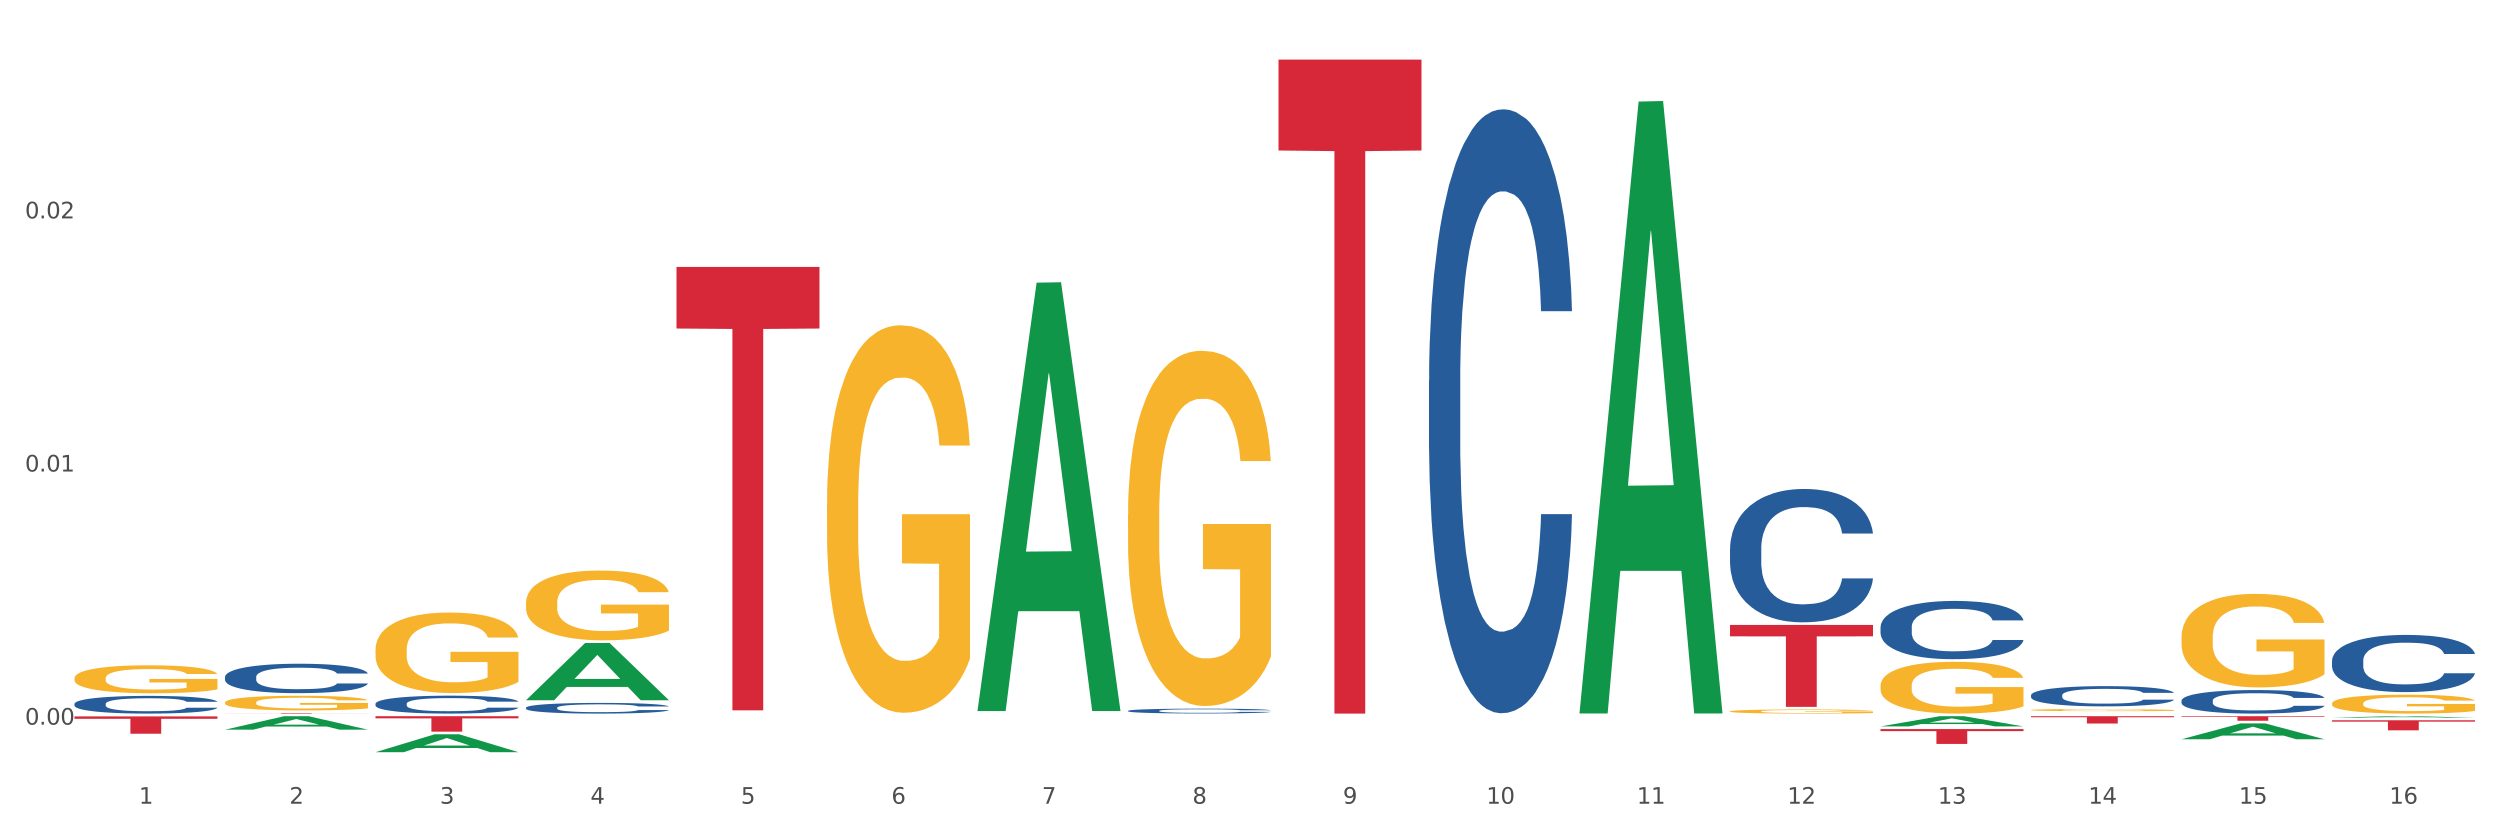 <?xml version="1.0" encoding="utf-8" standalone="no"?>
<!DOCTYPE svg PUBLIC "-//W3C//DTD SVG 1.1//EN"
  "http://www.w3.org/Graphics/SVG/1.1/DTD/svg11.dtd">
<svg xmlns:xlink="http://www.w3.org/1999/xlink" width="1080pt" height="360pt" viewBox="0 0 1080 360" xmlns="http://www.w3.org/2000/svg" version="1.1">
 <rect x="0" y="0" width="1080" height="360" fill="#333333" stroke="none"/>
 <defs>
  <style type="text/css">*{stroke-linejoin: round; stroke-linecap: butt}</style>
 </defs>
 <g id="figure_1">
  <g id="patch_1">
   <path d="M 0 360 
L 1080 360 
L 1080 0 
L 0 0 
z
" style="fill: #ffffff; stroke: #ffffff; stroke-linejoin: miter"/>
  </g>
  <g id="axes_1">
   <g id="matplotlib.axis_1">
    <g id="xtick_1">
     <g id="text_1">
      <!-- 1 -->
      <g style="fill: #4d4d4d" transform="translate(60.004 347.204) scale(0.096 -0.096)">
       <defs>
        <path id="DejaVuSans-31" d="M 794 531 
L 1825 531 
L 1825 4091 
L 703 3866 
L 703 4441 
L 1819 4666 
L 2450 4666 
L 2450 531 
L 3481 531 
L 3481 0 
L 794 0 
L 794 531 
z
" transform="scale(0.016)"/>
       </defs>
       <use xlink:href="#DejaVuSans-31"/>
      </g>
     </g>
    </g>
    <g id="xtick_2">
     <g id="text_2">
      <!-- 2 -->
      <g style="fill: #4d4d4d" transform="translate(125.021 347.204) scale(0.096 -0.096)">
       <defs>
        <path id="DejaVuSans-32" d="M 1228 531 
L 3431 531 
L 3431 0 
L 469 0 
L 469 531 
Q 828 903 1448 1529 
Q 2069 2156 2228 2338 
Q 2531 2678 2651 2914 
Q 2772 3150 2772 3378 
Q 2772 3750 2511 3984 
Q 2250 4219 1831 4219 
Q 1534 4219 1204 4116 
Q 875 4013 500 3803 
L 500 4441 
Q 881 4594 1212 4672 
Q 1544 4750 1819 4750 
Q 2544 4750 2975 4387 
Q 3406 4025 3406 3419 
Q 3406 3131 3298 2873 
Q 3191 2616 2906 2266 
Q 2828 2175 2409 1742 
Q 1991 1309 1228 531 
z
" transform="scale(0.016)"/>
       </defs>
       <use xlink:href="#DejaVuSans-32"/>
      </g>
     </g>
    </g>
    <g id="xtick_3">
     <g id="text_3">
      <!-- 3 -->
      <g style="fill: #4d4d4d" transform="translate(190.039 347.204) scale(0.096 -0.096)">
       <defs>
        <path id="DejaVuSans-33" d="M 2597 2516 
Q 3050 2419 3304 2112 
Q 3559 1806 3559 1356 
Q 3559 666 3084 287 
Q 2609 -91 1734 -91 
Q 1441 -91 1130 -33 
Q 819 25 488 141 
L 488 750 
Q 750 597 1062 519 
Q 1375 441 1716 441 
Q 2309 441 2620 675 
Q 2931 909 2931 1356 
Q 2931 1769 2642 2001 
Q 2353 2234 1838 2234 
L 1294 2234 
L 1294 2753 
L 1863 2753 
Q 2328 2753 2575 2939 
Q 2822 3125 2822 3475 
Q 2822 3834 2567 4026 
Q 2313 4219 1838 4219 
Q 1578 4219 1281 4162 
Q 984 4106 628 3988 
L 628 4550 
Q 988 4650 1302 4700 
Q 1616 4750 1894 4750 
Q 2613 4750 3031 4423 
Q 3450 4097 3450 3541 
Q 3450 3153 3228 2886 
Q 3006 2619 2597 2516 
z
" transform="scale(0.016)"/>
       </defs>
       <use xlink:href="#DejaVuSans-33"/>
      </g>
     </g>
    </g>
    <g id="xtick_4">
     <g id="text_4">
      <!-- 4 -->
      <g style="fill: #4d4d4d" transform="translate(255.056 347.204) scale(0.096 -0.096)">
       <defs>
        <path id="DejaVuSans-34" d="M 2419 4116 
L 825 1625 
L 2419 1625 
L 2419 4116 
z
M 2253 4666 
L 3047 4666 
L 3047 1625 
L 3713 1625 
L 3713 1100 
L 3047 1100 
L 3047 0 
L 2419 0 
L 2419 1100 
L 313 1100 
L 313 1709 
L 2253 4666 
z
" transform="scale(0.016)"/>
       </defs>
       <use xlink:href="#DejaVuSans-34"/>
      </g>
     </g>
    </g>
    <g id="xtick_5">
     <g id="text_5">
      <!-- 5 -->
      <g style="fill: #4d4d4d" transform="translate(320.073 347.204) scale(0.096 -0.096)">
       <defs>
        <path id="DejaVuSans-35" d="M 691 4666 
L 3169 4666 
L 3169 4134 
L 1269 4134 
L 1269 2991 
Q 1406 3038 1543 3061 
Q 1681 3084 1819 3084 
Q 2600 3084 3056 2656 
Q 3513 2228 3513 1497 
Q 3513 744 3044 326 
Q 2575 -91 1722 -91 
Q 1428 -91 1123 -41 
Q 819 9 494 109 
L 494 744 
Q 775 591 1075 516 
Q 1375 441 1709 441 
Q 2250 441 2565 725 
Q 2881 1009 2881 1497 
Q 2881 1984 2565 2268 
Q 2250 2553 1709 2553 
Q 1456 2553 1204 2497 
Q 953 2441 691 2322 
L 691 4666 
z
" transform="scale(0.016)"/>
       </defs>
       <use xlink:href="#DejaVuSans-35"/>
      </g>
     </g>
    </g>
    <g id="xtick_6">
     <g id="text_6">
      <!-- 6 -->
      <g style="fill: #4d4d4d" transform="translate(385.09 347.204) scale(0.096 -0.096)">
       <defs>
        <path id="DejaVuSans-36" d="M 2113 2584 
Q 1688 2584 1439 2293 
Q 1191 2003 1191 1497 
Q 1191 994 1439 701 
Q 1688 409 2113 409 
Q 2538 409 2786 701 
Q 3034 994 3034 1497 
Q 3034 2003 2786 2293 
Q 2538 2584 2113 2584 
z
M 3366 4563 
L 3366 3988 
Q 3128 4100 2886 4159 
Q 2644 4219 2406 4219 
Q 1781 4219 1451 3797 
Q 1122 3375 1075 2522 
Q 1259 2794 1537 2939 
Q 1816 3084 2150 3084 
Q 2853 3084 3261 2657 
Q 3669 2231 3669 1497 
Q 3669 778 3244 343 
Q 2819 -91 2113 -91 
Q 1303 -91 875 529 
Q 447 1150 447 2328 
Q 447 3434 972 4092 
Q 1497 4750 2381 4750 
Q 2619 4750 2861 4703 
Q 3103 4656 3366 4563 
z
" transform="scale(0.016)"/>
       </defs>
       <use xlink:href="#DejaVuSans-36"/>
      </g>
     </g>
    </g>
    <g id="xtick_7">
     <g id="text_7">
      <!-- 7 -->
      <g style="fill: #4d4d4d" transform="translate(450.108 347.204) scale(0.096 -0.096)">
       <defs>
        <path id="DejaVuSans-37" d="M 525 4666 
L 3525 4666 
L 3525 4397 
L 1831 0 
L 1172 0 
L 2766 4134 
L 525 4134 
L 525 4666 
z
" transform="scale(0.016)"/>
       </defs>
       <use xlink:href="#DejaVuSans-37"/>
      </g>
     </g>
    </g>
    <g id="xtick_8">
     <g id="text_8">
      <!-- 8 -->
      <g style="fill: #4d4d4d" transform="translate(515.125 347.204) scale(0.096 -0.096)">
       <defs>
        <path id="DejaVuSans-38" d="M 2034 2216 
Q 1584 2216 1326 1975 
Q 1069 1734 1069 1313 
Q 1069 891 1326 650 
Q 1584 409 2034 409 
Q 2484 409 2743 651 
Q 3003 894 3003 1313 
Q 3003 1734 2745 1975 
Q 2488 2216 2034 2216 
z
M 1403 2484 
Q 997 2584 770 2862 
Q 544 3141 544 3541 
Q 544 4100 942 4425 
Q 1341 4750 2034 4750 
Q 2731 4750 3128 4425 
Q 3525 4100 3525 3541 
Q 3525 3141 3298 2862 
Q 3072 2584 2669 2484 
Q 3125 2378 3379 2068 
Q 3634 1759 3634 1313 
Q 3634 634 3220 271 
Q 2806 -91 2034 -91 
Q 1263 -91 848 271 
Q 434 634 434 1313 
Q 434 1759 690 2068 
Q 947 2378 1403 2484 
z
M 1172 3481 
Q 1172 3119 1398 2916 
Q 1625 2713 2034 2713 
Q 2441 2713 2670 2916 
Q 2900 3119 2900 3481 
Q 2900 3844 2670 4047 
Q 2441 4250 2034 4250 
Q 1625 4250 1398 4047 
Q 1172 3844 1172 3481 
z
" transform="scale(0.016)"/>
       </defs>
       <use xlink:href="#DejaVuSans-38"/>
      </g>
     </g>
    </g>
    <g id="xtick_9">
     <g id="text_9">
      <!-- 9 -->
      <g style="fill: #4d4d4d" transform="translate(580.142 347.204) scale(0.096 -0.096)">
       <defs>
        <path id="DejaVuSans-39" d="M 703 97 
L 703 672 
Q 941 559 1184 500 
Q 1428 441 1663 441 
Q 2288 441 2617 861 
Q 2947 1281 2994 2138 
Q 2813 1869 2534 1725 
Q 2256 1581 1919 1581 
Q 1219 1581 811 2004 
Q 403 2428 403 3163 
Q 403 3881 828 4315 
Q 1253 4750 1959 4750 
Q 2769 4750 3195 4129 
Q 3622 3509 3622 2328 
Q 3622 1225 3098 567 
Q 2575 -91 1691 -91 
Q 1453 -91 1209 -44 
Q 966 3 703 97 
z
M 1959 2075 
Q 2384 2075 2632 2365 
Q 2881 2656 2881 3163 
Q 2881 3666 2632 3958 
Q 2384 4250 1959 4250 
Q 1534 4250 1286 3958 
Q 1038 3666 1038 3163 
Q 1038 2656 1286 2365 
Q 1534 2075 1959 2075 
z
" transform="scale(0.016)"/>
       </defs>
       <use xlink:href="#DejaVuSans-39"/>
      </g>
     </g>
    </g>
    <g id="xtick_10">
     <g id="text_10">
      <!-- 10 -->
      <g style="fill: #4d4d4d" transform="translate(642.105 347.204) scale(0.096 -0.096)">
       <defs>
        <path id="DejaVuSans-30" d="M 2034 4250 
Q 1547 4250 1301 3770 
Q 1056 3291 1056 2328 
Q 1056 1369 1301 889 
Q 1547 409 2034 409 
Q 2525 409 2770 889 
Q 3016 1369 3016 2328 
Q 3016 3291 2770 3770 
Q 2525 4250 2034 4250 
z
M 2034 4750 
Q 2819 4750 3233 4129 
Q 3647 3509 3647 2328 
Q 3647 1150 3233 529 
Q 2819 -91 2034 -91 
Q 1250 -91 836 529 
Q 422 1150 422 2328 
Q 422 3509 836 4129 
Q 1250 4750 2034 4750 
z
" transform="scale(0.016)"/>
       </defs>
       <use xlink:href="#DejaVuSans-31"/>
       <use xlink:href="#DejaVuSans-30" transform="translate(63.623 0)"/>
      </g>
     </g>
    </g>
    <g id="xtick_11">
     <g id="text_11">
      <!-- 11 -->
      <g style="fill: #4d4d4d" transform="translate(707.123 347.204) scale(0.096 -0.096)">
       <use xlink:href="#DejaVuSans-31"/>
       <use xlink:href="#DejaVuSans-31" transform="translate(63.623 0)"/>
      </g>
     </g>
    </g>
    <g id="xtick_12">
     <g id="text_12">
      <!-- 12 -->
      <g style="fill: #4d4d4d" transform="translate(772.14 347.204) scale(0.096 -0.096)">
       <use xlink:href="#DejaVuSans-31"/>
       <use xlink:href="#DejaVuSans-32" transform="translate(63.623 0)"/>
      </g>
     </g>
    </g>
    <g id="xtick_13">
     <g id="text_13">
      <!-- 13 -->
      <g style="fill: #4d4d4d" transform="translate(837.157 347.204) scale(0.096 -0.096)">
       <use xlink:href="#DejaVuSans-31"/>
       <use xlink:href="#DejaVuSans-33" transform="translate(63.623 0)"/>
      </g>
     </g>
    </g>
    <g id="xtick_14">
     <g id="text_14">
      <!-- 14 -->
      <g style="fill: #4d4d4d" transform="translate(902.174 347.204) scale(0.096 -0.096)">
       <use xlink:href="#DejaVuSans-31"/>
       <use xlink:href="#DejaVuSans-34" transform="translate(63.623 0)"/>
      </g>
     </g>
    </g>
    <g id="xtick_15">
     <g id="text_15">
      <!-- 15 -->
      <g style="fill: #4d4d4d" transform="translate(967.192 347.204) scale(0.096 -0.096)">
       <use xlink:href="#DejaVuSans-31"/>
       <use xlink:href="#DejaVuSans-35" transform="translate(63.623 0)"/>
      </g>
     </g>
    </g>
    <g id="xtick_16">
     <g id="text_16">
      <!-- 16 -->
      <g style="fill: #4d4d4d" transform="translate(1032.209 347.204) scale(0.096 -0.096)">
       <use xlink:href="#DejaVuSans-31"/>
       <use xlink:href="#DejaVuSans-36" transform="translate(63.623 0)"/>
      </g>
     </g>
    </g>
    <g id="xtick_17"/>
    <g id="xtick_18"/>
    <g id="xtick_19"/>
    <g id="xtick_20"/>
    <g id="xtick_21"/>
    <g id="xtick_22"/>
    <g id="xtick_23"/>
    <g id="xtick_24"/>
    <g id="xtick_25"/>
    <g id="xtick_26"/>
    <g id="xtick_27"/>
    <g id="xtick_28"/>
    <g id="xtick_29"/>
    <g id="xtick_30"/>
    <g id="xtick_31"/>
   </g>
   <g id="matplotlib.axis_2">
    <g id="ytick_1">
     <g id="text_17">
      <!-- 0.00 -->
      <g style="fill: #4d4d4d" transform="translate(10.8 313.052) scale(0.096 -0.096)">
       <defs>
        <path id="DejaVuSans-2e" d="M 684 794 
L 1344 794 
L 1344 0 
L 684 0 
L 684 794 
z
" transform="scale(0.016)"/>
       </defs>
       <use xlink:href="#DejaVuSans-30"/>
       <use xlink:href="#DejaVuSans-2e" transform="translate(63.623 0)"/>
       <use xlink:href="#DejaVuSans-30" transform="translate(95.41 0)"/>
       <use xlink:href="#DejaVuSans-30" transform="translate(159.033 0)"/>
      </g>
     </g>
    </g>
    <g id="ytick_2">
     <g id="text_18">
      <!-- 0.01 -->
      <g style="fill: #4d4d4d" transform="translate(10.8 203.696) scale(0.096 -0.096)">
       <use xlink:href="#DejaVuSans-30"/>
       <use xlink:href="#DejaVuSans-2e" transform="translate(63.623 0)"/>
       <use xlink:href="#DejaVuSans-30" transform="translate(95.41 0)"/>
       <use xlink:href="#DejaVuSans-31" transform="translate(159.033 0)"/>
      </g>
     </g>
    </g>
    <g id="ytick_3">
     <g id="text_19">
      <!-- 0.02 -->
      <g style="fill: #4d4d4d" transform="translate(10.8 94.34) scale(0.096 -0.096)">
       <use xlink:href="#DejaVuSans-30"/>
       <use xlink:href="#DejaVuSans-2e" transform="translate(63.623 0)"/>
       <use xlink:href="#DejaVuSans-30" transform="translate(95.41 0)"/>
       <use xlink:href="#DejaVuSans-32" transform="translate(159.033 0)"/>
      </g>
     </g>
    </g>
    <g id="ytick_4"/>
    <g id="ytick_5"/>
    <g id="ytick_6"/>
   </g>
   <g id="PolyCollection_1">
    <path d="M 32.175 292.993 
L 32.248 292.982 
L 32.248 292.585 
L 32.394 292.244 
L 33.123 291.417 
L 34.217 290.733 
L 35.019 290.37 
L 35.821 290.072 
L 36.769 289.774 
L 37.936 289.466 
L 40.051 289.014 
L 41.363 288.782 
L 42.968 288.54 
L 45.885 288.187 
L 47.999 287.989 
L 50.187 287.823 
L 53.76 287.625 
L 56.094 287.537 
L 58.573 287.471 
L 61.563 287.427 
L 63.824 287.415 
L 68.783 287.449 
L 73.012 287.548 
L 75.054 287.625 
L 77.679 287.757 
L 79.065 287.845 
L 81.326 288.022 
L 83.659 288.253 
L 85.263 288.452 
L 87.67 288.826 
L 89.493 289.201 
L 91.17 289.664 
L 92.045 289.984 
L 92.702 290.281 
L 93.285 290.623 
L 93.868 291.163 
L 80.742 291.163 
L 80.232 290.777 
L 79.43 290.414 
L 78.263 290.061 
L 77.242 289.841 
L 75.492 289.565 
L 73.887 289.389 
L 72.21 289.256 
L 70.168 289.146 
L 68.564 289.091 
L 66.303 289.047 
L 61.855 289.058 
L 58.865 289.146 
L 56.823 289.256 
L 55.511 289.356 
L 54.344 289.466 
L 53.031 289.62 
L 51.5 289.852 
L 50.406 290.061 
L 49.312 290.326 
L 48.437 290.59 
L 47.635 290.899 
L 46.979 291.229 
L 46.468 291.571 
L 46.031 291.99 
L 45.666 292.684 
L 45.666 294.195 
L 45.812 294.536 
L 46.176 294.988 
L 46.614 295.33 
L 47.343 295.738 
L 47.999 296.013 
L 49.239 296.41 
L 50.625 296.741 
L 51.719 296.95 
L 52.812 297.127 
L 54.708 297.369 
L 56.823 297.568 
L 58.646 297.689 
L 61.126 297.799 
L 62.803 297.843 
L 64.261 297.865 
L 67.835 297.865 
L 70.387 297.832 
L 73.231 297.755 
L 75.419 297.656 
L 77.242 297.534 
L 79.284 297.336 
L 80.596 297.149 
L 80.596 294.845 
L 64.553 294.834 
L 64.553 293.302 
L 93.941 293.302 
L 93.941 297.799 
L 92.702 298.031 
L 91.316 298.24 
L 89.858 298.427 
L 87.67 298.659 
L 85.045 298.879 
L 82.711 299.034 
L 80.232 299.166 
L 77.315 299.287 
L 73.523 299.397 
L 71.189 299.441 
L 68.272 299.475 
L 64.845 299.486 
L 61.855 299.464 
L 58.938 299.408 
L 55.875 299.309 
L 52.885 299.166 
L 50.625 299.023 
L 48.364 298.846 
L 45.958 298.615 
L 44.062 298.394 
L 42.603 298.196 
L 40.999 297.942 
L 39.249 297.612 
L 37.936 297.314 
L 36.769 297.005 
L 35.529 296.609 
L 34.654 296.267 
L 33.779 295.837 
L 33.269 295.517 
L 32.685 295.021 
L 32.248 294.327 
L 32.175 292.993 
z
" clip-path="url(#p1b2ba05732)" style="fill: #f7b32b"/>
    <path d="M 97.192 303.498 
L 97.265 303.492 
L 97.265 303.284 
L 97.411 303.105 
L 98.14 302.673 
L 99.234 302.315 
L 100.036 302.124 
L 100.838 301.969 
L 101.786 301.813 
L 102.953 301.651 
L 105.068 301.415 
L 106.381 301.293 
L 107.985 301.166 
L 110.902 300.982 
L 113.017 300.878 
L 115.204 300.791 
L 118.778 300.687 
L 121.111 300.641 
L 123.591 300.607 
L 126.58 300.584 
L 128.841 300.578 
L 133.8 300.595 
L 138.03 300.647 
L 140.071 300.687 
L 142.697 300.757 
L 144.082 300.803 
L 146.343 300.895 
L 148.676 301.016 
L 150.281 301.12 
L 152.687 301.316 
L 154.51 301.513 
L 156.188 301.755 
L 157.063 301.922 
L 157.719 302.078 
L 158.302 302.257 
L 158.886 302.54 
L 145.759 302.54 
L 145.249 302.338 
L 144.447 302.147 
L 143.28 301.963 
L 142.259 301.847 
L 140.509 301.703 
L 138.905 301.611 
L 137.227 301.541 
L 135.185 301.484 
L 133.581 301.455 
L 131.321 301.432 
L 126.872 301.438 
L 123.882 301.484 
L 121.84 301.541 
L 120.528 301.593 
L 119.361 301.651 
L 118.048 301.732 
L 116.517 301.853 
L 115.423 301.963 
L 114.329 302.101 
L 113.454 302.24 
L 112.652 302.401 
L 111.996 302.574 
L 111.485 302.753 
L 111.048 302.973 
L 110.683 303.336 
L 110.683 304.127 
L 110.829 304.306 
L 111.194 304.542 
L 111.631 304.721 
L 112.36 304.935 
L 113.017 305.079 
L 114.256 305.287 
L 115.642 305.46 
L 116.736 305.569 
L 117.83 305.662 
L 119.726 305.789 
L 121.84 305.893 
L 123.664 305.956 
L 126.143 306.014 
L 127.82 306.037 
L 129.279 306.048 
L 132.852 306.048 
L 135.404 306.031 
L 138.248 305.991 
L 140.436 305.939 
L 142.259 305.875 
L 144.301 305.771 
L 145.614 305.673 
L 145.614 304.467 
L 129.57 304.461 
L 129.57 303.659 
L 158.959 303.659 
L 158.959 306.014 
L 157.719 306.135 
L 156.333 306.245 
L 154.875 306.343 
L 152.687 306.464 
L 150.062 306.579 
L 147.728 306.66 
L 145.249 306.729 
L 142.332 306.793 
L 138.54 306.85 
L 136.206 306.874 
L 133.289 306.891 
L 129.862 306.897 
L 126.872 306.885 
L 123.955 306.856 
L 120.892 306.804 
L 117.903 306.729 
L 115.642 306.654 
L 113.381 306.562 
L 110.975 306.441 
L 109.079 306.325 
L 107.62 306.221 
L 106.016 306.089 
L 104.266 305.916 
L 102.953 305.76 
L 101.786 305.598 
L 100.547 305.39 
L 99.672 305.212 
L 98.797 304.987 
L 98.286 304.819 
L 97.703 304.56 
L 97.265 304.196 
L 97.192 303.498 
z
" clip-path="url(#p1b2ba05732)" style="fill: #f7b32b"/>
    <path d="M 812.382 296.239 
L 812.455 296.218 
L 812.455 295.483 
L 812.601 294.85 
L 813.33 293.317 
L 814.424 292.051 
L 815.226 291.377 
L 816.028 290.825 
L 816.976 290.274 
L 818.143 289.702 
L 820.258 288.864 
L 821.57 288.435 
L 823.175 287.986 
L 826.092 287.332 
L 828.206 286.965 
L 830.394 286.658 
L 833.967 286.29 
L 836.301 286.127 
L 838.78 286.004 
L 841.77 285.923 
L 844.031 285.902 
L 848.99 285.964 
L 853.219 286.147 
L 855.261 286.29 
L 857.886 286.536 
L 859.272 286.699 
L 861.532 287.026 
L 863.866 287.455 
L 865.47 287.822 
L 867.877 288.517 
L 869.7 289.212 
L 871.377 290.07 
L 872.252 290.662 
L 872.909 291.213 
L 873.492 291.847 
L 874.075 292.848 
L 860.949 292.848 
L 860.439 292.133 
L 859.636 291.459 
L 858.47 290.805 
L 857.449 290.396 
L 855.699 289.886 
L 854.094 289.559 
L 852.417 289.314 
L 850.375 289.109 
L 848.771 289.007 
L 846.51 288.926 
L 842.062 288.946 
L 839.072 289.109 
L 837.03 289.314 
L 835.717 289.498 
L 834.551 289.702 
L 833.238 289.988 
L 831.707 290.417 
L 830.613 290.805 
L 829.519 291.295 
L 828.644 291.785 
L 827.842 292.357 
L 827.185 292.97 
L 826.675 293.603 
L 826.237 294.38 
L 825.873 295.667 
L 825.873 298.465 
L 826.019 299.098 
L 826.383 299.936 
L 826.821 300.569 
L 827.55 301.325 
L 828.206 301.836 
L 829.446 302.571 
L 830.832 303.184 
L 831.925 303.572 
L 833.019 303.899 
L 834.915 304.348 
L 837.03 304.716 
L 838.853 304.941 
L 841.333 305.145 
L 843.01 305.227 
L 844.468 305.268 
L 848.042 305.268 
L 850.594 305.206 
L 853.438 305.063 
L 855.626 304.879 
L 857.449 304.655 
L 859.491 304.287 
L 860.803 303.94 
L 860.803 299.67 
L 844.76 299.65 
L 844.76 296.811 
L 874.148 296.811 
L 874.148 305.145 
L 872.909 305.574 
L 871.523 305.962 
L 870.065 306.309 
L 867.877 306.738 
L 865.252 307.147 
L 862.918 307.433 
L 860.439 307.678 
L 857.522 307.903 
L 853.73 308.107 
L 851.396 308.189 
L 848.479 308.25 
L 845.052 308.27 
L 842.062 308.23 
L 839.145 308.127 
L 836.082 307.944 
L 833.092 307.678 
L 830.832 307.412 
L 828.571 307.086 
L 826.164 306.657 
L 824.268 306.248 
L 822.81 305.88 
L 821.206 305.411 
L 819.455 304.798 
L 818.143 304.246 
L 816.976 303.674 
L 815.736 302.939 
L 814.861 302.306 
L 813.986 301.509 
L 813.476 300.917 
L 812.892 299.997 
L 812.455 298.71 
L 812.382 296.239 
z
" clip-path="url(#p1b2ba05732)" style="fill: #f7b32b"/>
    <path d="M 1007.434 303.887 
L 1007.507 303.879 
L 1007.507 303.611 
L 1007.652 303.381 
L 1008.382 302.822 
L 1009.475 302.361 
L 1010.278 302.115 
L 1011.08 301.914 
L 1012.028 301.714 
L 1013.195 301.505 
L 1015.309 301.2 
L 1016.622 301.044 
L 1018.226 300.88 
L 1021.143 300.642 
L 1023.258 300.508 
L 1025.446 300.396 
L 1029.019 300.262 
L 1031.353 300.203 
L 1033.832 300.158 
L 1036.822 300.128 
L 1039.083 300.121 
L 1044.041 300.143 
L 1048.271 300.21 
L 1050.313 300.262 
L 1052.938 300.352 
L 1054.324 300.411 
L 1056.584 300.53 
L 1058.918 300.686 
L 1060.522 300.82 
L 1062.929 301.073 
L 1064.752 301.327 
L 1066.429 301.639 
L 1067.304 301.855 
L 1067.96 302.056 
L 1068.544 302.287 
L 1069.127 302.651 
L 1056.001 302.651 
L 1055.49 302.391 
L 1054.688 302.145 
L 1053.521 301.907 
L 1052.5 301.758 
L 1050.75 301.572 
L 1049.146 301.453 
L 1047.469 301.364 
L 1045.427 301.289 
L 1043.823 301.252 
L 1041.562 301.222 
L 1037.114 301.23 
L 1034.124 301.289 
L 1032.082 301.364 
L 1030.769 301.431 
L 1029.602 301.505 
L 1028.29 301.609 
L 1026.758 301.766 
L 1025.665 301.907 
L 1024.571 302.086 
L 1023.696 302.264 
L 1022.893 302.473 
L 1022.237 302.696 
L 1021.727 302.927 
L 1021.289 303.209 
L 1020.925 303.678 
L 1020.925 304.698 
L 1021.07 304.929 
L 1021.435 305.234 
L 1021.873 305.465 
L 1022.602 305.74 
L 1023.258 305.926 
L 1024.498 306.194 
L 1025.883 306.417 
L 1026.977 306.559 
L 1028.071 306.678 
L 1029.967 306.841 
L 1032.082 306.975 
L 1033.905 307.057 
L 1036.384 307.132 
L 1038.062 307.161 
L 1039.52 307.176 
L 1043.093 307.176 
L 1045.646 307.154 
L 1048.49 307.102 
L 1050.677 307.035 
L 1052.5 306.953 
L 1054.542 306.819 
L 1055.855 306.693 
L 1055.855 305.137 
L 1039.812 305.13 
L 1039.812 304.095 
L 1069.2 304.095 
L 1069.2 307.132 
L 1067.96 307.288 
L 1066.575 307.429 
L 1065.116 307.556 
L 1062.929 307.712 
L 1060.303 307.861 
L 1057.97 307.965 
L 1055.49 308.055 
L 1052.573 308.136 
L 1048.781 308.211 
L 1046.448 308.241 
L 1043.531 308.263 
L 1040.103 308.27 
L 1037.114 308.256 
L 1034.197 308.218 
L 1031.134 308.151 
L 1028.144 308.055 
L 1025.883 307.958 
L 1023.623 307.839 
L 1021.216 307.682 
L 1019.32 307.534 
L 1017.862 307.4 
L 1016.257 307.228 
L 1014.507 307.005 
L 1013.195 306.804 
L 1012.028 306.596 
L 1010.788 306.328 
L 1009.913 306.097 
L 1009.038 305.807 
L 1008.527 305.591 
L 1007.944 305.256 
L 1007.507 304.787 
L 1007.434 303.887 
z
" clip-path="url(#p1b2ba05732)" style="fill: #f7b32b"/>
    <path d="M 942.416 275.228 
L 942.489 275.191 
L 942.489 273.862 
L 942.635 272.718 
L 943.364 269.949 
L 944.458 267.661 
L 945.26 266.443 
L 946.063 265.446 
L 947.011 264.449 
L 948.177 263.416 
L 950.292 261.903 
L 951.605 261.127 
L 953.209 260.315 
L 956.126 259.134 
L 958.241 258.47 
L 960.429 257.916 
L 964.002 257.252 
L 966.335 256.956 
L 968.815 256.735 
L 971.805 256.587 
L 974.065 256.55 
L 979.024 256.661 
L 983.254 256.993 
L 985.296 257.252 
L 987.921 257.695 
L 989.306 257.99 
L 991.567 258.581 
L 993.901 259.356 
L 995.505 260.02 
L 997.911 261.275 
L 999.734 262.53 
L 1001.412 264.08 
L 1002.287 265.151 
L 1002.943 266.147 
L 1003.526 267.292 
L 1004.11 269.1 
L 990.984 269.1 
L 990.473 267.808 
L 989.671 266.59 
L 988.504 265.409 
L 987.483 264.671 
L 985.733 263.748 
L 984.129 263.158 
L 982.451 262.715 
L 980.41 262.345 
L 978.805 262.161 
L 976.545 262.013 
L 972.096 262.05 
L 969.106 262.345 
L 967.065 262.715 
L 965.752 263.047 
L 964.585 263.416 
L 963.273 263.933 
L 961.741 264.708 
L 960.647 265.409 
L 959.553 266.295 
L 958.678 267.181 
L 957.876 268.214 
L 957.22 269.322 
L 956.709 270.466 
L 956.272 271.869 
L 955.907 274.194 
L 955.907 279.251 
L 956.053 280.395 
L 956.418 281.909 
L 956.855 283.053 
L 957.585 284.419 
L 958.241 285.341 
L 959.481 286.67 
L 960.866 287.778 
L 961.96 288.479 
L 963.054 289.07 
L 964.95 289.882 
L 967.065 290.546 
L 968.888 290.952 
L 971.367 291.321 
L 973.044 291.469 
L 974.503 291.543 
L 978.076 291.543 
L 980.628 291.432 
L 983.472 291.174 
L 985.66 290.841 
L 987.483 290.435 
L 989.525 289.771 
L 990.838 289.143 
L 990.838 281.429 
L 974.795 281.392 
L 974.795 276.261 
L 1004.183 276.261 
L 1004.183 291.321 
L 1002.943 292.096 
L 1001.558 292.798 
L 1000.099 293.425 
L 997.911 294.2 
L 995.286 294.939 
L 992.953 295.455 
L 990.473 295.898 
L 987.556 296.304 
L 983.764 296.673 
L 981.431 296.821 
L 978.514 296.932 
L 975.086 296.969 
L 972.096 296.895 
L 969.179 296.71 
L 966.117 296.378 
L 963.127 295.898 
L 960.866 295.418 
L 958.605 294.828 
L 956.199 294.053 
L 954.303 293.314 
L 952.844 292.65 
L 951.24 291.801 
L 949.49 290.694 
L 948.177 289.697 
L 947.011 288.664 
L 945.771 287.335 
L 944.896 286.19 
L 944.021 284.751 
L 943.51 283.68 
L 942.927 282.019 
L 942.489 279.694 
L 942.416 275.228 
z
" clip-path="url(#p1b2ba05732)" style="fill: #f7b32b"/>
    <path d="M 877.399 306.718 
L 877.472 306.717 
L 877.472 306.687 
L 877.618 306.66 
L 878.347 306.596 
L 879.441 306.543 
L 880.243 306.515 
L 881.045 306.492 
L 881.993 306.469 
L 883.16 306.445 
L 885.275 306.41 
L 886.588 306.392 
L 888.192 306.373 
L 891.109 306.346 
L 893.224 306.331 
L 895.411 306.318 
L 898.985 306.303 
L 901.318 306.296 
L 903.798 306.291 
L 906.787 306.287 
L 909.048 306.286 
L 914.007 306.289 
L 918.236 306.297 
L 920.278 306.303 
L 922.904 306.313 
L 924.289 306.32 
L 926.55 306.333 
L 928.883 306.351 
L 930.488 306.367 
L 932.894 306.396 
L 934.717 306.425 
L 936.394 306.46 
L 937.27 306.485 
L 937.926 306.508 
L 938.509 306.535 
L 939.093 306.577 
L 925.966 306.577 
L 925.456 306.547 
L 924.654 306.518 
L 923.487 306.491 
L 922.466 306.474 
L 920.716 306.453 
L 919.111 306.439 
L 917.434 306.429 
L 915.392 306.42 
L 913.788 306.416 
L 911.527 306.413 
L 907.079 306.414 
L 904.089 306.42 
L 902.047 306.429 
L 900.735 306.437 
L 899.568 306.445 
L 898.255 306.457 
L 896.724 306.475 
L 895.63 306.491 
L 894.536 306.512 
L 893.661 306.532 
L 892.859 306.556 
L 892.203 306.582 
L 891.692 306.608 
L 891.255 306.64 
L 890.89 306.694 
L 890.89 306.811 
L 891.036 306.838 
L 891.4 306.873 
L 891.838 306.899 
L 892.567 306.931 
L 893.224 306.952 
L 894.463 306.983 
L 895.849 307.008 
L 896.943 307.024 
L 898.037 307.038 
L 899.933 307.057 
L 902.047 307.072 
L 903.87 307.082 
L 906.35 307.09 
L 908.027 307.094 
L 909.486 307.095 
L 913.059 307.095 
L 915.611 307.093 
L 918.455 307.087 
L 920.643 307.079 
L 922.466 307.07 
L 924.508 307.054 
L 925.82 307.04 
L 925.82 306.861 
L 909.777 306.861 
L 909.777 306.742 
L 939.166 306.742 
L 939.166 307.09 
L 937.926 307.108 
L 936.54 307.124 
L 935.082 307.139 
L 932.894 307.157 
L 930.269 307.174 
L 927.935 307.186 
L 925.456 307.196 
L 922.539 307.205 
L 918.747 307.214 
L 916.413 307.217 
L 913.496 307.22 
L 910.069 307.221 
L 907.079 307.219 
L 904.162 307.215 
L 901.099 307.207 
L 898.109 307.196 
L 895.849 307.185 
L 893.588 307.171 
L 891.182 307.153 
L 889.286 307.136 
L 887.827 307.121 
L 886.223 307.101 
L 884.473 307.076 
L 883.16 307.053 
L 881.993 307.029 
L 880.754 306.998 
L 879.879 306.972 
L 879.003 306.938 
L 878.493 306.914 
L 877.91 306.875 
L 877.472 306.821 
L 877.399 306.718 
z
" clip-path="url(#p1b2ba05732)" style="fill: #f7b32b"/>
    <path d="M 747.365 307.313 
L 747.438 307.311 
L 747.438 307.253 
L 747.583 307.202 
L 748.313 307.08 
L 749.407 306.98 
L 750.209 306.926 
L 751.011 306.882 
L 751.959 306.838 
L 753.126 306.793 
L 755.24 306.726 
L 756.553 306.692 
L 758.157 306.656 
L 761.074 306.604 
L 763.189 306.575 
L 765.377 306.55 
L 768.95 306.521 
L 771.284 306.508 
L 773.763 306.498 
L 776.753 306.492 
L 779.014 306.49 
L 783.972 306.495 
L 788.202 306.51 
L 790.244 306.521 
L 792.869 306.541 
L 794.255 306.554 
L 796.515 306.58 
L 798.849 306.614 
L 800.453 306.643 
L 802.86 306.698 
L 804.683 306.754 
L 806.36 306.822 
L 807.235 306.869 
L 807.891 306.913 
L 808.475 306.963 
L 809.058 307.043 
L 795.932 307.043 
L 795.421 306.986 
L 794.619 306.932 
L 793.452 306.88 
L 792.432 306.848 
L 790.681 306.807 
L 789.077 306.781 
L 787.4 306.762 
L 785.358 306.745 
L 783.754 306.737 
L 781.493 306.731 
L 777.045 306.732 
L 774.055 306.745 
L 772.013 306.762 
L 770.7 306.776 
L 769.533 306.793 
L 768.221 306.815 
L 766.689 306.85 
L 765.596 306.88 
L 764.502 306.919 
L 763.627 306.958 
L 762.824 307.004 
L 762.168 307.053 
L 761.658 307.103 
L 761.22 307.165 
L 760.856 307.267 
L 760.856 307.49 
L 761.001 307.54 
L 761.366 307.607 
L 761.804 307.658 
L 762.533 307.718 
L 763.189 307.758 
L 764.429 307.817 
L 765.814 307.866 
L 766.908 307.897 
L 768.002 307.923 
L 769.898 307.958 
L 772.013 307.988 
L 773.836 308.005 
L 776.315 308.022 
L 777.993 308.028 
L 779.451 308.031 
L 783.024 308.031 
L 785.577 308.027 
L 788.421 308.015 
L 790.608 308.001 
L 792.432 307.983 
L 794.473 307.953 
L 795.786 307.926 
L 795.786 307.586 
L 779.743 307.584 
L 779.743 307.358 
L 809.131 307.358 
L 809.131 308.022 
L 807.891 308.056 
L 806.506 308.087 
L 805.047 308.114 
L 802.86 308.148 
L 800.234 308.181 
L 797.901 308.204 
L 795.421 308.223 
L 792.504 308.241 
L 788.712 308.257 
L 786.379 308.264 
L 783.462 308.269 
L 780.034 308.27 
L 777.045 308.267 
L 774.128 308.259 
L 771.065 308.244 
L 768.075 308.223 
L 765.814 308.202 
L 763.554 308.176 
L 761.147 308.142 
L 759.251 308.109 
L 757.793 308.08 
L 756.188 308.043 
L 754.438 307.994 
L 753.126 307.95 
L 751.959 307.905 
L 750.719 307.846 
L 749.844 307.796 
L 748.969 307.732 
L 748.459 307.685 
L 747.875 307.612 
L 747.438 307.51 
L 747.365 307.313 
z
" clip-path="url(#p1b2ba05732)" style="fill: #f7b32b"/>
    <path d="M 292.244 115.309 
L 354.01 115.309 
L 354.01 141.927 
L 329.714 142.107 
L 329.714 306.852 
L 316.394 306.852 
L 316.394 142.107 
L 292.244 141.927 
L 292.244 115.489 
L 292.244 115.309 
z
" clip-path="url(#p1b2ba05732)" style="fill: #d62839"/>
    <path d="M 552.313 25.759 
L 614.079 25.759 
L 614.079 65.019 
L 589.783 65.285 
L 589.783 308.27 
L 576.463 308.27 
L 576.463 65.285 
L 552.313 65.019 
L 552.313 26.025 
L 552.313 25.759 
z
" clip-path="url(#p1b2ba05732)" style="fill: #d62839"/>
    <path d="M 747.365 269.985 
L 809.131 269.985 
L 809.131 274.9 
L 784.834 274.933 
L 784.834 305.356 
L 771.515 305.356 
L 771.515 274.933 
L 747.365 274.9 
L 747.365 270.018 
L 747.365 269.985 
z
" clip-path="url(#p1b2ba05732)" style="fill: #d62839"/>
    <path d="M 32.175 309.48 
L 93.941 309.48 
L 93.941 310.521 
L 69.645 310.528 
L 69.645 316.967 
L 56.325 316.967 
L 56.325 310.528 
L 32.175 310.521 
L 32.175 309.487 
L 32.175 309.48 
z
" clip-path="url(#p1b2ba05732)" style="fill: #d62839"/>
    <path d="M 97.192 308.031 
L 158.959 308.031 
L 158.959 308.064 
L 134.662 308.065 
L 134.662 308.27 
L 121.343 308.27 
L 121.343 308.065 
L 97.192 308.064 
L 97.192 308.031 
L 97.192 308.031 
z
" clip-path="url(#p1b2ba05732)" style="fill: #d62839"/>
    <path d="M 162.209 309.405 
L 223.976 309.405 
L 223.976 310.332 
L 199.679 310.338 
L 199.679 316.073 
L 186.36 316.073 
L 186.36 310.338 
L 162.209 310.332 
L 162.209 309.411 
L 162.209 309.405 
z
" clip-path="url(#p1b2ba05732)" style="fill: #d62839"/>
    <path d="M 942.416 309.405 
L 1004.183 309.405 
L 1004.183 309.678 
L 979.886 309.679 
L 979.886 311.366 
L 966.567 311.366 
L 966.567 309.679 
L 942.416 309.678 
L 942.416 309.407 
L 942.416 309.405 
z
" clip-path="url(#p1b2ba05732)" style="fill: #d62839"/>
    <path d="M 877.399 309.405 
L 939.166 309.405 
L 939.166 309.845 
L 914.869 309.848 
L 914.869 312.571 
L 901.549 312.571 
L 901.549 309.848 
L 877.399 309.845 
L 877.399 309.408 
L 877.399 309.405 
z
" clip-path="url(#p1b2ba05732)" style="fill: #d62839"/>
    <path d="M 812.382 314.951 
L 874.148 314.951 
L 874.148 315.846 
L 849.852 315.852 
L 849.852 321.389 
L 836.532 321.389 
L 836.532 315.852 
L 812.382 315.846 
L 812.382 314.958 
L 812.382 314.951 
z
" clip-path="url(#p1b2ba05732)" style="fill: #d62839"/>
    <path d="M 1007.434 311.159 
L 1069.2 311.159 
L 1069.2 311.763 
L 1044.903 311.767 
L 1044.903 315.504 
L 1031.584 315.504 
L 1031.584 311.767 
L 1007.434 311.763 
L 1007.434 311.164 
L 1007.434 311.159 
z
" clip-path="url(#p1b2ba05732)" style="fill: #d62839"/>
    <path d="M 1007.434 310.024 
L 1007.497 310.023 
L 1032.968 309.406 
L 1043.538 309.405 
L 1069.2 310.025 
L 1056.974 310.025 
L 1051.434 309.881 
L 1025.136 309.881 
L 1024.945 309.883 
L 1019.596 310.025 
L 1007.434 310.025 
L 1007.434 310.024 
L 1028.447 309.794 
L 1048.123 309.794 
L 1038.38 309.537 
L 1038.253 309.536 
L 1038.126 309.538 
L 1028.383 309.794 
L 1028.447 309.794 
L 1007.434 310.024 
z
" clip-path="url(#p1b2ba05732)" style="fill: #109648"/>
    <path d="M 357.261 217.865 
L 357.334 217.712 
L 357.334 212.208 
L 357.48 207.468 
L 358.209 196.001 
L 359.303 186.522 
L 360.105 181.476 
L 360.907 177.348 
L 361.855 173.22 
L 363.022 168.939 
L 365.137 162.671 
L 366.45 159.46 
L 368.054 156.096 
L 370.971 151.204 
L 373.086 148.452 
L 375.273 146.158 
L 378.847 143.406 
L 381.18 142.183 
L 383.66 141.266 
L 386.649 140.654 
L 388.91 140.501 
L 393.869 140.96 
L 398.098 142.336 
L 400.14 143.406 
L 402.766 145.241 
L 404.151 146.464 
L 406.412 148.91 
L 408.745 152.121 
L 410.35 154.873 
L 412.756 160.071 
L 414.579 165.27 
L 416.256 171.691 
L 417.132 176.125 
L 417.788 180.253 
L 418.371 184.993 
L 418.955 192.484 
L 405.828 192.484 
L 405.318 187.133 
L 404.516 182.088 
L 403.349 177.195 
L 402.328 174.137 
L 400.578 170.315 
L 398.974 167.869 
L 397.296 166.034 
L 395.254 164.505 
L 393.65 163.741 
L 391.39 163.129 
L 386.941 163.282 
L 383.951 164.505 
L 381.909 166.034 
L 380.597 167.41 
L 379.43 168.939 
L 378.117 171.08 
L 376.586 174.29 
L 375.492 177.195 
L 374.398 180.865 
L 373.523 184.534 
L 372.721 188.815 
L 372.065 193.402 
L 371.554 198.141 
L 371.117 203.951 
L 370.752 213.584 
L 370.752 234.53 
L 370.898 239.269 
L 371.263 245.538 
L 371.7 250.278 
L 372.429 255.935 
L 373.086 259.757 
L 374.325 265.261 
L 375.711 269.848 
L 376.805 272.753 
L 377.899 275.199 
L 379.795 278.563 
L 381.909 281.315 
L 383.733 282.996 
L 386.212 284.525 
L 387.889 285.137 
L 389.348 285.443 
L 392.921 285.443 
L 395.473 284.984 
L 398.317 283.914 
L 400.505 282.538 
L 402.328 280.856 
L 404.37 278.104 
L 405.683 275.505 
L 405.683 243.55 
L 389.639 243.397 
L 389.639 222.145 
L 419.028 222.145 
L 419.028 284.525 
L 417.788 287.736 
L 416.402 290.641 
L 414.944 293.24 
L 412.756 296.451 
L 410.131 299.509 
L 407.797 301.649 
L 405.318 303.484 
L 402.401 305.166 
L 398.609 306.695 
L 396.275 307.306 
L 393.358 307.765 
L 389.931 307.918 
L 386.941 307.612 
L 384.024 306.848 
L 380.961 305.471 
L 377.972 303.484 
L 375.711 301.496 
L 373.45 299.05 
L 371.044 295.839 
L 369.148 292.781 
L 367.689 290.029 
L 366.085 286.513 
L 364.335 281.926 
L 363.022 277.798 
L 361.855 273.517 
L 360.616 268.013 
L 359.741 263.273 
L 358.866 257.311 
L 358.355 252.877 
L 357.772 245.997 
L 357.334 236.364 
L 357.261 217.865 
z
" clip-path="url(#p1b2ba05732)" style="fill: #f7b32b"/>
    <path d="M 487.296 222.45 
L 487.369 222.309 
L 487.369 217.264 
L 487.514 212.919 
L 488.244 202.407 
L 489.338 193.717 
L 490.14 189.092 
L 490.942 185.308 
L 491.89 181.523 
L 493.057 177.599 
L 495.171 171.852 
L 496.484 168.909 
L 498.088 165.826 
L 501.005 161.34 
L 503.12 158.818 
L 505.308 156.715 
L 508.881 154.192 
L 511.215 153.071 
L 513.694 152.23 
L 516.684 151.67 
L 518.945 151.529 
L 523.903 151.95 
L 528.133 153.211 
L 530.175 154.192 
L 532.8 155.874 
L 534.186 156.996 
L 536.446 159.238 
L 538.78 162.181 
L 540.384 164.704 
L 542.791 169.47 
L 544.614 174.235 
L 546.291 180.122 
L 547.166 184.186 
L 547.822 187.971 
L 548.406 192.316 
L 548.989 199.183 
L 535.863 199.183 
L 535.352 194.278 
L 534.55 189.653 
L 533.383 185.167 
L 532.363 182.364 
L 530.612 178.86 
L 529.008 176.618 
L 527.331 174.936 
L 525.289 173.534 
L 523.685 172.833 
L 521.424 172.273 
L 516.976 172.413 
L 513.986 173.534 
L 511.944 174.936 
L 510.631 176.197 
L 509.464 177.599 
L 508.152 179.561 
L 506.62 182.504 
L 505.527 185.167 
L 504.433 188.531 
L 503.558 191.895 
L 502.756 195.82 
L 502.099 200.024 
L 501.589 204.369 
L 501.151 209.695 
L 500.787 218.525 
L 500.787 237.727 
L 500.932 242.072 
L 501.297 247.818 
L 501.735 252.163 
L 502.464 257.349 
L 503.12 260.853 
L 504.36 265.899 
L 505.745 270.104 
L 506.839 272.767 
L 507.933 275.009 
L 509.829 278.093 
L 511.944 280.615 
L 513.767 282.157 
L 516.246 283.559 
L 517.924 284.119 
L 519.382 284.4 
L 522.955 284.4 
L 525.508 283.979 
L 528.352 282.998 
L 530.539 281.737 
L 532.363 280.195 
L 534.404 277.672 
L 535.717 275.289 
L 535.717 245.996 
L 519.674 245.856 
L 519.674 226.374 
L 549.062 226.374 
L 549.062 283.559 
L 547.822 286.502 
L 546.437 289.165 
L 544.978 291.548 
L 542.791 294.491 
L 540.165 297.294 
L 537.832 299.257 
L 535.352 300.938 
L 532.435 302.48 
L 528.643 303.882 
L 526.31 304.442 
L 523.393 304.863 
L 519.966 305.003 
L 516.976 304.723 
L 514.059 304.022 
L 510.996 302.761 
L 508.006 300.938 
L 505.745 299.116 
L 503.485 296.874 
L 501.078 293.931 
L 499.182 291.127 
L 497.724 288.605 
L 496.119 285.381 
L 494.369 281.176 
L 493.057 277.392 
L 491.89 273.467 
L 490.65 268.422 
L 489.775 264.077 
L 488.9 258.611 
L 488.39 254.546 
L 487.806 248.239 
L 487.369 239.409 
L 487.296 222.45 
z
" clip-path="url(#p1b2ba05732)" style="fill: #f7b32b"/>
    <path d="M 877.399 300.336 
L 877.472 300.328 
L 877.472 300.105 
L 877.691 299.801 
L 878.494 299.242 
L 879.516 298.819 
L 881.269 298.324 
L 882.218 298.116 
L 883.459 297.885 
L 886.014 297.509 
L 888.935 297.19 
L 890.979 297.014 
L 892.512 296.903 
L 895.944 296.703 
L 897.915 296.615 
L 899.959 296.543 
L 901.711 296.495 
L 904.632 296.439 
L 906.968 296.415 
L 909.67 296.407 
L 911.933 296.415 
L 914.926 296.447 
L 919.307 296.543 
L 920.986 296.599 
L 923.249 296.695 
L 925.586 296.823 
L 927.484 296.95 
L 929.674 297.134 
L 931.938 297.374 
L 934.128 297.677 
L 935.661 297.957 
L 936.902 298.252 
L 937.997 298.611 
L 938.8 299.003 
L 939.166 299.33 
L 925.805 299.33 
L 925.44 299.035 
L 924.71 298.715 
L 923.979 298.5 
L 923.176 298.324 
L 921.935 298.124 
L 920.84 297.997 
L 919.015 297.845 
L 917.336 297.749 
L 915.948 297.693 
L 914.269 297.645 
L 910.692 297.597 
L 908.136 297.597 
L 906.53 297.613 
L 904.559 297.653 
L 902.88 297.709 
L 900.908 297.805 
L 899.375 297.909 
L 897.842 298.044 
L 896.966 298.14 
L 895.652 298.316 
L 894.775 298.46 
L 893.607 298.707 
L 892.95 298.883 
L 891.782 299.338 
L 891.271 299.674 
L 891.052 299.905 
L 890.906 300.161 
L 890.906 301.406 
L 891.344 301.965 
L 891.709 302.205 
L 892.293 302.477 
L 893.388 302.828 
L 894.995 303.171 
L 896.674 303.419 
L 898.061 303.571 
L 899.375 303.682 
L 900.689 303.77 
L 902.296 303.85 
L 903.61 303.898 
L 905.581 303.946 
L 907.917 303.97 
L 909.743 303.97 
L 913.466 303.93 
L 915.145 303.89 
L 916.751 303.834 
L 918.504 303.746 
L 919.891 303.65 
L 920.694 303.579 
L 922.008 303.427 
L 923.03 303.267 
L 923.906 303.084 
L 924.491 302.924 
L 925.148 302.684 
L 925.659 302.413 
L 925.805 302.269 
L 939.166 302.269 
L 938.873 302.556 
L 938.362 302.836 
L 937.34 303.211 
L 936.537 303.427 
L 935.296 303.69 
L 933.982 303.914 
L 932.157 304.162 
L 930.477 304.345 
L 928.725 304.505 
L 926.827 304.649 
L 923.395 304.848 
L 922.154 304.904 
L 919.526 305 
L 917.482 305.056 
L 914.488 305.112 
L 911.422 305.144 
L 908.209 305.152 
L 905.362 305.136 
L 902.223 305.088 
L 900.251 305.04 
L 898.061 304.968 
L 895.506 304.856 
L 893.096 304.721 
L 890.833 304.561 
L 888.716 304.377 
L 886.744 304.17 
L 884.189 303.826 
L 882.291 303.491 
L 880.904 303.179 
L 879.954 302.916 
L 879.005 302.58 
L 878.494 302.349 
L 877.691 301.79 
L 877.399 301.271 
L 877.399 300.336 
z
" clip-path="url(#p1b2ba05732)" style="fill: #255c99"/>
    <path d="M 942.416 302.672 
L 942.489 302.662 
L 942.489 302.402 
L 942.708 302.049 
L 943.512 301.399 
L 944.534 300.907 
L 946.286 300.332 
L 947.235 300.09 
L 948.476 299.821 
L 951.032 299.385 
L 953.952 299.013 
L 955.996 298.809 
L 957.529 298.679 
L 960.961 298.447 
L 962.932 298.345 
L 964.976 298.261 
L 966.729 298.205 
L 969.649 298.14 
L 971.985 298.113 
L 974.687 298.103 
L 976.95 298.113 
L 979.943 298.15 
L 984.324 298.261 
L 986.003 298.326 
L 988.267 298.437 
L 990.603 298.586 
L 992.501 298.735 
L 994.691 298.948 
L 996.955 299.227 
L 999.145 299.58 
L 1000.678 299.905 
L 1001.919 300.248 
L 1003.015 300.666 
L 1003.818 301.121 
L 1004.183 301.502 
L 990.822 301.502 
L 990.457 301.158 
L 989.727 300.787 
L 988.997 300.536 
L 988.194 300.332 
L 986.952 300.1 
L 985.857 299.951 
L 984.032 299.775 
L 982.353 299.663 
L 980.966 299.598 
L 979.286 299.542 
L 975.709 299.487 
L 973.154 299.487 
L 971.547 299.505 
L 969.576 299.552 
L 967.897 299.617 
L 965.926 299.728 
L 964.392 299.849 
L 962.859 300.007 
L 961.983 300.118 
L 960.669 300.322 
L 959.793 300.49 
L 958.625 300.777 
L 957.967 300.982 
L 956.799 301.511 
L 956.288 301.901 
L 956.069 302.17 
L 955.923 302.467 
L 955.923 303.916 
L 956.361 304.566 
L 956.726 304.844 
L 957.31 305.16 
L 958.406 305.568 
L 960.012 305.968 
L 961.691 306.256 
L 963.078 306.432 
L 964.392 306.562 
L 965.707 306.664 
L 967.313 306.757 
L 968.627 306.813 
L 970.598 306.868 
L 972.935 306.896 
L 974.76 306.896 
L 978.483 306.85 
L 980.163 306.803 
L 981.769 306.738 
L 983.521 306.636 
L 984.908 306.525 
L 985.711 306.441 
L 987.025 306.265 
L 988.048 306.079 
L 988.924 305.866 
L 989.508 305.68 
L 990.165 305.401 
L 990.676 305.086 
L 990.822 304.918 
L 1004.183 304.918 
L 1003.891 305.253 
L 1003.38 305.578 
L 1002.358 306.014 
L 1001.554 306.265 
L 1000.313 306.571 
L 998.999 306.831 
L 997.174 307.119 
L 995.495 307.333 
L 993.742 307.518 
L 991.844 307.685 
L 988.413 307.918 
L 987.171 307.983 
L 984.543 308.094 
L 982.499 308.159 
L 979.505 308.224 
L 976.439 308.261 
L 973.227 308.27 
L 970.379 308.252 
L 967.24 308.196 
L 965.268 308.14 
L 963.078 308.057 
L 960.523 307.927 
L 958.114 307.769 
L 955.85 307.583 
L 953.733 307.37 
L 951.762 307.128 
L 949.206 306.729 
L 947.308 306.339 
L 945.921 305.977 
L 944.972 305.671 
L 944.023 305.281 
L 943.512 305.011 
L 942.708 304.361 
L 942.416 303.758 
L 942.416 302.672 
z
" clip-path="url(#p1b2ba05732)" style="fill: #255c99"/>
    <path d="M 1007.434 285.384 
L 1007.507 285.361 
L 1007.507 284.73 
L 1007.726 283.873 
L 1008.529 282.293 
L 1009.551 281.098 
L 1011.303 279.699 
L 1012.252 279.113 
L 1013.493 278.459 
L 1016.049 277.398 
L 1018.969 276.496 
L 1021.013 276 
L 1022.547 275.684 
L 1025.978 275.12 
L 1027.949 274.872 
L 1029.994 274.669 
L 1031.746 274.534 
L 1034.666 274.376 
L 1037.003 274.308 
L 1039.704 274.285 
L 1041.967 274.308 
L 1044.961 274.398 
L 1049.341 274.669 
L 1051.021 274.827 
L 1053.284 275.098 
L 1055.62 275.458 
L 1057.518 275.819 
L 1059.709 276.338 
L 1061.972 277.015 
L 1064.162 277.872 
L 1065.696 278.662 
L 1066.937 279.496 
L 1068.032 280.511 
L 1068.835 281.617 
L 1069.2 282.542 
L 1055.839 282.542 
L 1055.474 281.707 
L 1054.744 280.805 
L 1054.014 280.196 
L 1053.211 279.699 
L 1051.97 279.135 
L 1050.875 278.774 
L 1049.049 278.346 
L 1047.37 278.075 
L 1045.983 277.917 
L 1044.304 277.782 
L 1040.726 277.647 
L 1038.171 277.647 
L 1036.565 277.692 
L 1034.593 277.804 
L 1032.914 277.962 
L 1030.943 278.233 
L 1029.41 278.526 
L 1027.876 278.91 
L 1027 279.18 
L 1025.686 279.677 
L 1024.81 280.083 
L 1023.642 280.782 
L 1022.985 281.278 
L 1021.817 282.564 
L 1021.306 283.512 
L 1021.086 284.166 
L 1020.94 284.888 
L 1020.94 288.407 
L 1021.379 289.986 
L 1021.744 290.662 
L 1022.328 291.429 
L 1023.423 292.422 
L 1025.029 293.392 
L 1026.708 294.091 
L 1028.095 294.52 
L 1029.41 294.836 
L 1030.724 295.084 
L 1032.33 295.309 
L 1033.644 295.445 
L 1035.615 295.58 
L 1037.952 295.648 
L 1039.777 295.648 
L 1043.501 295.535 
L 1045.18 295.422 
L 1046.786 295.264 
L 1048.538 295.016 
L 1049.925 294.745 
L 1050.728 294.542 
L 1052.043 294.114 
L 1053.065 293.663 
L 1053.941 293.144 
L 1054.525 292.693 
L 1055.182 292.016 
L 1055.693 291.249 
L 1055.839 290.843 
L 1069.2 290.843 
L 1068.908 291.655 
L 1068.397 292.444 
L 1067.375 293.505 
L 1066.572 294.114 
L 1065.33 294.858 
L 1064.016 295.49 
L 1062.191 296.189 
L 1060.512 296.708 
L 1058.76 297.159 
L 1056.861 297.565 
L 1053.43 298.129 
L 1052.189 298.287 
L 1049.56 298.558 
L 1047.516 298.716 
L 1044.523 298.873 
L 1041.456 298.964 
L 1038.244 298.986 
L 1035.396 298.941 
L 1032.257 298.806 
L 1030.286 298.67 
L 1028.095 298.467 
L 1025.54 298.152 
L 1023.131 297.768 
L 1020.867 297.317 
L 1018.75 296.798 
L 1016.779 296.212 
L 1014.224 295.242 
L 1012.325 294.294 
L 1010.938 293.414 
L 1009.989 292.67 
L 1009.04 291.723 
L 1008.529 291.068 
L 1007.726 289.489 
L 1007.434 288.023 
L 1007.434 285.384 
z
" clip-path="url(#p1b2ba05732)" style="fill: #255c99"/>
    <path d="M 227.227 260.408 
L 227.3 260.381 
L 227.3 259.39 
L 227.445 258.536 
L 228.175 256.472 
L 229.269 254.765 
L 230.071 253.857 
L 230.873 253.114 
L 231.821 252.37 
L 232.988 251.6 
L 235.102 250.471 
L 236.415 249.893 
L 238.019 249.287 
L 240.936 248.407 
L 243.051 247.911 
L 245.239 247.498 
L 248.812 247.003 
L 251.146 246.782 
L 253.625 246.617 
L 256.615 246.507 
L 258.876 246.48 
L 263.834 246.562 
L 268.064 246.81 
L 270.106 247.003 
L 272.731 247.333 
L 274.117 247.553 
L 276.377 247.994 
L 278.711 248.572 
L 280.315 249.067 
L 282.722 250.003 
L 284.545 250.939 
L 286.222 252.095 
L 287.097 252.893 
L 287.753 253.637 
L 288.337 254.49 
L 288.92 255.839 
L 275.794 255.839 
L 275.283 254.875 
L 274.481 253.967 
L 273.315 253.086 
L 272.294 252.536 
L 270.543 251.847 
L 268.939 251.407 
L 267.262 251.077 
L 265.22 250.801 
L 263.616 250.664 
L 261.355 250.554 
L 256.907 250.581 
L 253.917 250.801 
L 251.875 251.077 
L 250.562 251.324 
L 249.396 251.6 
L 248.083 251.985 
L 246.552 252.563 
L 245.458 253.086 
L 244.364 253.747 
L 243.489 254.407 
L 242.687 255.178 
L 242.03 256.004 
L 241.52 256.857 
L 241.082 257.903 
L 240.718 259.638 
L 240.718 263.409 
L 240.863 264.262 
L 241.228 265.391 
L 241.666 266.244 
L 242.395 267.263 
L 243.051 267.951 
L 244.291 268.942 
L 245.676 269.767 
L 246.77 270.29 
L 247.864 270.731 
L 249.76 271.336 
L 251.875 271.832 
L 253.698 272.135 
L 256.177 272.41 
L 257.855 272.52 
L 259.313 272.575 
L 262.886 272.575 
L 265.439 272.493 
L 268.283 272.3 
L 270.47 272.052 
L 272.294 271.749 
L 274.335 271.254 
L 275.648 270.786 
L 275.648 265.033 
L 259.605 265.005 
L 259.605 261.179 
L 288.993 261.179 
L 288.993 272.41 
L 287.753 272.988 
L 286.368 273.511 
L 284.909 273.979 
L 282.722 274.557 
L 280.096 275.108 
L 277.763 275.493 
L 275.283 275.823 
L 272.366 276.126 
L 268.574 276.401 
L 266.241 276.512 
L 263.324 276.594 
L 259.897 276.622 
L 256.907 276.567 
L 253.99 276.429 
L 250.927 276.181 
L 247.937 275.823 
L 245.676 275.466 
L 243.416 275.025 
L 241.009 274.447 
L 239.113 273.896 
L 237.655 273.401 
L 236.05 272.768 
L 234.3 271.942 
L 232.988 271.199 
L 231.821 270.428 
L 230.581 269.437 
L 229.706 268.584 
L 228.831 267.51 
L 228.321 266.712 
L 227.737 265.473 
L 227.3 263.739 
L 227.227 260.408 
z
" clip-path="url(#p1b2ba05732)" style="fill: #f7b32b"/>
    <path d="M 162.209 304.009 
L 162.282 304.002 
L 162.282 303.805 
L 162.502 303.536 
L 163.305 303.041 
L 164.327 302.667 
L 166.079 302.229 
L 167.028 302.045 
L 168.269 301.84 
L 170.825 301.508 
L 173.745 301.225 
L 175.789 301.07 
L 177.323 300.971 
L 180.754 300.794 
L 182.725 300.717 
L 184.77 300.653 
L 186.522 300.611 
L 189.442 300.561 
L 191.778 300.54 
L 194.48 300.533 
L 196.743 300.54 
L 199.737 300.568 
L 204.117 300.653 
L 205.796 300.702 
L 208.06 300.787 
L 210.396 300.9 
L 212.294 301.013 
L 214.485 301.176 
L 216.748 301.388 
L 218.938 301.656 
L 220.471 301.904 
L 221.713 302.165 
L 222.808 302.483 
L 223.611 302.829 
L 223.976 303.119 
L 210.615 303.119 
L 210.25 302.858 
L 209.52 302.575 
L 208.79 302.384 
L 207.987 302.229 
L 206.746 302.052 
L 205.65 301.939 
L 203.825 301.805 
L 202.146 301.72 
L 200.759 301.671 
L 199.079 301.628 
L 195.502 301.586 
L 192.947 301.586 
L 191.34 301.6 
L 189.369 301.635 
L 187.69 301.685 
L 185.719 301.769 
L 184.185 301.861 
L 182.652 301.981 
L 181.776 302.066 
L 180.462 302.222 
L 179.586 302.349 
L 178.418 302.568 
L 177.761 302.723 
L 176.592 303.126 
L 176.081 303.423 
L 175.862 303.628 
L 175.716 303.854 
L 175.716 304.956 
L 176.154 305.451 
L 176.519 305.663 
L 177.104 305.903 
L 178.199 306.214 
L 179.805 306.518 
L 181.484 306.737 
L 182.871 306.871 
L 184.185 306.97 
L 185.5 307.048 
L 187.106 307.119 
L 188.42 307.161 
L 190.391 307.203 
L 192.728 307.225 
L 194.553 307.225 
L 198.276 307.189 
L 199.956 307.154 
L 201.562 307.104 
L 203.314 307.027 
L 204.701 306.942 
L 205.504 306.878 
L 206.819 306.744 
L 207.841 306.603 
L 208.717 306.44 
L 209.301 306.299 
L 209.958 306.087 
L 210.469 305.847 
L 210.615 305.719 
L 223.976 305.719 
L 223.684 305.974 
L 223.173 306.221 
L 222.151 306.553 
L 221.348 306.744 
L 220.106 306.977 
L 218.792 307.175 
L 216.967 307.394 
L 215.288 307.557 
L 213.535 307.698 
L 211.637 307.825 
L 208.206 308.002 
L 206.965 308.051 
L 204.336 308.136 
L 202.292 308.186 
L 199.299 308.235 
L 196.232 308.263 
L 193.02 308.27 
L 190.172 308.256 
L 187.033 308.214 
L 185.062 308.171 
L 182.871 308.108 
L 180.316 308.009 
L 177.907 307.889 
L 175.643 307.748 
L 173.526 307.585 
L 171.555 307.401 
L 168.999 307.097 
L 167.101 306.801 
L 165.714 306.525 
L 164.765 306.292 
L 163.816 305.995 
L 163.305 305.79 
L 162.502 305.296 
L 162.209 304.836 
L 162.209 304.009 
z
" clip-path="url(#p1b2ba05732)" style="fill: #255c99"/>
    <path d="M 227.227 305.728 
L 227.3 305.724 
L 227.3 305.606 
L 227.519 305.445 
L 228.322 305.15 
L 229.344 304.927 
L 231.096 304.665 
L 232.045 304.556 
L 233.287 304.433 
L 235.842 304.235 
L 238.762 304.066 
L 240.807 303.974 
L 242.34 303.915 
L 245.771 303.809 
L 247.743 303.763 
L 249.787 303.725 
L 251.539 303.7 
L 254.459 303.67 
L 256.796 303.657 
L 259.497 303.653 
L 261.76 303.657 
L 264.754 303.674 
L 269.134 303.725 
L 270.814 303.754 
L 273.077 303.805 
L 275.413 303.872 
L 277.312 303.94 
L 279.502 304.037 
L 281.765 304.163 
L 283.955 304.324 
L 285.489 304.471 
L 286.73 304.627 
L 287.825 304.817 
L 288.628 305.024 
L 288.993 305.197 
L 275.632 305.197 
L 275.267 305.04 
L 274.537 304.872 
L 273.807 304.758 
L 273.004 304.665 
L 271.763 304.56 
L 270.668 304.492 
L 268.842 304.412 
L 267.163 304.362 
L 265.776 304.332 
L 264.097 304.307 
L 260.519 304.282 
L 257.964 304.282 
L 256.358 304.29 
L 254.386 304.311 
L 252.707 304.341 
L 250.736 304.391 
L 249.203 304.446 
L 247.669 304.518 
L 246.793 304.568 
L 245.479 304.661 
L 244.603 304.737 
L 243.435 304.868 
L 242.778 304.96 
L 241.61 305.201 
L 241.099 305.378 
L 240.88 305.5 
L 240.734 305.635 
L 240.734 306.293 
L 241.172 306.588 
L 241.537 306.714 
L 242.121 306.858 
L 243.216 307.043 
L 244.822 307.225 
L 246.501 307.355 
L 247.889 307.436 
L 249.203 307.495 
L 250.517 307.541 
L 252.123 307.583 
L 253.437 307.608 
L 255.409 307.634 
L 257.745 307.646 
L 259.57 307.646 
L 263.294 307.625 
L 264.973 307.604 
L 266.579 307.575 
L 268.331 307.528 
L 269.718 307.478 
L 270.522 307.44 
L 271.836 307.36 
L 272.858 307.275 
L 273.734 307.178 
L 274.318 307.094 
L 274.975 306.967 
L 275.486 306.824 
L 275.632 306.748 
L 288.993 306.748 
L 288.701 306.9 
L 288.19 307.048 
L 287.168 307.246 
L 286.365 307.36 
L 285.124 307.499 
L 283.809 307.617 
L 281.984 307.748 
L 280.305 307.845 
L 278.553 307.929 
L 276.654 308.005 
L 273.223 308.11 
L 271.982 308.14 
L 269.353 308.19 
L 267.309 308.22 
L 264.316 308.249 
L 261.249 308.266 
L 258.037 308.27 
L 255.19 308.262 
L 252.05 308.237 
L 250.079 308.211 
L 247.889 308.173 
L 245.333 308.114 
L 242.924 308.043 
L 240.661 307.958 
L 238.543 307.861 
L 236.572 307.752 
L 234.017 307.57 
L 232.118 307.393 
L 230.731 307.229 
L 229.782 307.09 
L 228.833 306.913 
L 228.322 306.79 
L 227.519 306.495 
L 227.227 306.221 
L 227.227 305.728 
z
" clip-path="url(#p1b2ba05732)" style="fill: #255c99"/>
    <path d="M 487.296 307.074 
L 487.369 307.072 
L 487.369 307.019 
L 487.588 306.946 
L 488.391 306.813 
L 489.413 306.712 
L 491.165 306.594 
L 492.114 306.545 
L 493.356 306.49 
L 495.911 306.4 
L 498.831 306.324 
L 500.876 306.282 
L 502.409 306.256 
L 505.84 306.208 
L 507.811 306.187 
L 509.856 306.17 
L 511.608 306.159 
L 514.528 306.145 
L 516.865 306.14 
L 519.566 306.138 
L 521.829 306.14 
L 524.823 306.147 
L 529.203 306.17 
L 530.883 306.183 
L 533.146 306.206 
L 535.482 306.237 
L 537.38 306.267 
L 539.571 306.311 
L 541.834 306.368 
L 544.024 306.44 
L 545.558 306.507 
L 546.799 306.577 
L 547.894 306.663 
L 548.697 306.756 
L 549.062 306.834 
L 535.701 306.834 
L 535.336 306.764 
L 534.606 306.687 
L 533.876 306.636 
L 533.073 306.594 
L 531.832 306.547 
L 530.737 306.516 
L 528.911 306.48 
L 527.232 306.457 
L 525.845 306.444 
L 524.166 306.433 
L 520.588 306.421 
L 518.033 306.421 
L 516.427 306.425 
L 514.455 306.434 
L 512.776 306.448 
L 510.805 306.471 
L 509.272 306.495 
L 507.738 306.528 
L 506.862 306.551 
L 505.548 306.592 
L 504.672 306.627 
L 503.504 306.686 
L 502.847 306.727 
L 501.679 306.836 
L 501.168 306.916 
L 500.949 306.971 
L 500.803 307.032 
L 500.803 307.329 
L 501.241 307.462 
L 501.606 307.519 
L 502.19 307.584 
L 503.285 307.667 
L 504.891 307.749 
L 506.57 307.808 
L 507.957 307.844 
L 509.272 307.871 
L 510.586 307.892 
L 512.192 307.911 
L 513.506 307.922 
L 515.478 307.934 
L 517.814 307.939 
L 519.639 307.939 
L 523.363 307.93 
L 525.042 307.92 
L 526.648 307.907 
L 528.4 307.886 
L 529.787 307.863 
L 530.591 307.846 
L 531.905 307.81 
L 532.927 307.772 
L 533.803 307.728 
L 534.387 307.69 
L 535.044 307.633 
L 535.555 307.568 
L 535.701 307.534 
L 549.062 307.534 
L 548.77 307.603 
L 548.259 307.669 
L 547.237 307.759 
L 546.434 307.81 
L 545.193 307.873 
L 543.878 307.926 
L 542.053 307.985 
L 540.374 308.029 
L 538.622 308.067 
L 536.723 308.101 
L 533.292 308.149 
L 532.051 308.162 
L 529.422 308.185 
L 527.378 308.198 
L 524.385 308.211 
L 521.318 308.219 
L 518.106 308.221 
L 515.258 308.217 
L 512.119 308.206 
L 510.148 308.194 
L 507.957 308.177 
L 505.402 308.151 
L 502.993 308.118 
L 500.73 308.08 
L 498.612 308.036 
L 496.641 307.987 
L 494.086 307.905 
L 492.187 307.825 
L 490.8 307.751 
L 489.851 307.688 
L 488.902 307.608 
L 488.391 307.553 
L 487.588 307.42 
L 487.296 307.296 
L 487.296 307.074 
z
" clip-path="url(#p1b2ba05732)" style="fill: #255c99"/>
    <path d="M 617.33 164.451 
L 617.403 164.213 
L 617.403 157.541 
L 617.622 148.487 
L 618.425 131.808 
L 619.447 119.18 
L 621.2 104.407 
L 622.149 98.212 
L 623.39 91.303 
L 625.945 80.104 
L 628.866 70.573 
L 630.91 65.331 
L 632.443 61.996 
L 635.875 56.039 
L 637.846 53.418 
L 639.89 51.274 
L 641.642 49.844 
L 644.563 48.176 
L 646.899 47.461 
L 649.601 47.223 
L 651.864 47.461 
L 654.857 48.414 
L 659.238 51.274 
L 660.917 52.941 
L 663.18 55.801 
L 665.517 59.613 
L 667.415 63.425 
L 669.605 68.905 
L 671.869 76.053 
L 674.059 85.108 
L 675.592 93.447 
L 676.833 102.263 
L 677.928 112.985 
L 678.732 124.66 
L 679.097 134.429 
L 665.736 134.429 
L 665.371 125.613 
L 664.641 116.083 
L 663.91 109.649 
L 663.107 104.407 
L 661.866 98.451 
L 660.771 94.638 
L 658.946 90.111 
L 657.267 87.252 
L 655.879 85.584 
L 654.2 84.155 
L 650.623 82.725 
L 648.067 82.725 
L 646.461 83.202 
L 644.49 84.393 
L 642.811 86.061 
L 640.839 88.92 
L 639.306 92.017 
L 637.773 96.068 
L 636.897 98.927 
L 635.583 104.169 
L 634.707 108.458 
L 633.538 115.844 
L 632.881 121.086 
L 631.713 134.667 
L 631.202 144.675 
L 630.983 151.585 
L 630.837 159.209 
L 630.837 196.379 
L 631.275 213.058 
L 631.64 220.206 
L 632.224 228.307 
L 633.319 238.791 
L 634.926 249.036 
L 636.605 256.423 
L 637.992 260.95 
L 639.306 264.285 
L 640.62 266.906 
L 642.227 269.289 
L 643.541 270.719 
L 645.512 272.148 
L 647.848 272.863 
L 649.674 272.863 
L 653.397 271.672 
L 655.076 270.48 
L 656.683 268.813 
L 658.435 266.192 
L 659.822 263.332 
L 660.625 261.188 
L 661.939 256.661 
L 662.961 251.895 
L 663.837 246.415 
L 664.422 241.65 
L 665.079 234.502 
L 665.59 226.401 
L 665.736 222.112 
L 679.097 222.112 
L 678.805 230.69 
L 678.293 239.029 
L 677.271 250.228 
L 676.468 256.661 
L 675.227 264.524 
L 673.913 271.195 
L 672.088 278.582 
L 670.408 284.062 
L 668.656 288.827 
L 666.758 293.116 
L 663.326 299.073 
L 662.085 300.741 
L 659.457 303.6 
L 657.413 305.268 
L 654.419 306.935 
L 651.353 307.889 
L 648.14 308.127 
L 645.293 307.65 
L 642.154 306.221 
L 640.182 304.791 
L 637.992 302.647 
L 635.437 299.311 
L 633.027 295.26 
L 630.764 290.495 
L 628.647 285.015 
L 626.675 278.82 
L 624.12 268.574 
L 622.222 258.567 
L 620.835 249.275 
L 619.886 241.412 
L 618.936 231.404 
L 618.425 224.495 
L 617.622 207.816 
L 617.33 192.328 
L 617.33 164.451 
z
" clip-path="url(#p1b2ba05732)" style="fill: #255c99"/>
    <path d="M 747.365 237.123 
L 747.438 237.07 
L 747.438 235.597 
L 747.657 233.597 
L 748.46 229.914 
L 749.482 227.126 
L 751.234 223.863 
L 752.183 222.495 
L 753.424 220.969 
L 755.98 218.496 
L 758.9 216.392 
L 760.944 215.234 
L 762.478 214.498 
L 765.909 213.182 
L 767.88 212.603 
L 769.925 212.13 
L 771.677 211.814 
L 774.597 211.446 
L 776.934 211.288 
L 779.635 211.235 
L 781.898 211.288 
L 784.892 211.498 
L 789.272 212.13 
L 790.952 212.498 
L 793.215 213.13 
L 795.551 213.971 
L 797.449 214.813 
L 799.64 216.023 
L 801.903 217.602 
L 804.093 219.601 
L 805.627 221.443 
L 806.868 223.39 
L 807.963 225.757 
L 808.766 228.336 
L 809.131 230.493 
L 795.77 230.493 
L 795.405 228.546 
L 794.675 226.442 
L 793.945 225.021 
L 793.142 223.863 
L 791.901 222.548 
L 790.806 221.706 
L 788.98 220.706 
L 787.301 220.075 
L 785.914 219.707 
L 784.235 219.391 
L 780.657 219.075 
L 778.102 219.075 
L 776.496 219.18 
L 774.524 219.444 
L 772.845 219.812 
L 770.874 220.443 
L 769.341 221.127 
L 767.807 222.022 
L 766.931 222.653 
L 765.617 223.811 
L 764.741 224.758 
L 763.573 226.389 
L 762.916 227.546 
L 761.748 230.546 
L 761.237 232.755 
L 761.018 234.281 
L 760.871 235.965 
L 760.871 244.173 
L 761.31 247.856 
L 761.675 249.435 
L 762.259 251.224 
L 763.354 253.539 
L 764.96 255.801 
L 766.639 257.432 
L 768.026 258.432 
L 769.341 259.169 
L 770.655 259.748 
L 772.261 260.274 
L 773.575 260.589 
L 775.546 260.905 
L 777.883 261.063 
L 779.708 261.063 
L 783.432 260.8 
L 785.111 260.537 
L 786.717 260.169 
L 788.469 259.59 
L 789.856 258.958 
L 790.66 258.485 
L 791.974 257.485 
L 792.996 256.433 
L 793.872 255.223 
L 794.456 254.17 
L 795.113 252.592 
L 795.624 250.803 
L 795.77 249.856 
L 809.131 249.856 
L 808.839 251.75 
L 808.328 253.591 
L 807.306 256.064 
L 806.503 257.485 
L 805.262 259.221 
L 803.947 260.695 
L 802.122 262.326 
L 800.443 263.536 
L 798.691 264.588 
L 796.792 265.535 
L 793.361 266.851 
L 792.12 267.219 
L 789.491 267.851 
L 787.447 268.219 
L 784.454 268.587 
L 781.387 268.798 
L 778.175 268.85 
L 775.327 268.745 
L 772.188 268.429 
L 770.217 268.114 
L 768.026 267.64 
L 765.471 266.903 
L 763.062 266.009 
L 760.798 264.957 
L 758.681 263.746 
L 756.71 262.378 
L 754.155 260.116 
L 752.256 257.906 
L 750.869 255.854 
L 749.92 254.118 
L 748.971 251.908 
L 748.46 250.382 
L 747.657 246.699 
L 747.365 243.279 
L 747.365 237.123 
z
" clip-path="url(#p1b2ba05732)" style="fill: #255c99"/>
    <path d="M 812.382 270.91 
L 812.455 270.887 
L 812.455 270.244 
L 812.674 269.37 
L 813.477 267.762 
L 814.499 266.544 
L 816.251 265.119 
L 817.201 264.521 
L 818.442 263.855 
L 820.997 262.775 
L 823.917 261.855 
L 825.962 261.35 
L 827.495 261.028 
L 830.926 260.453 
L 832.898 260.201 
L 834.942 259.994 
L 836.694 259.856 
L 839.615 259.695 
L 841.951 259.626 
L 844.652 259.603 
L 846.916 259.626 
L 849.909 259.718 
L 854.29 259.994 
L 855.969 260.155 
L 858.232 260.43 
L 860.568 260.798 
L 862.467 261.166 
L 864.657 261.694 
L 866.92 262.384 
L 869.111 263.257 
L 870.644 264.062 
L 871.885 264.912 
L 872.98 265.946 
L 873.783 267.072 
L 874.148 268.014 
L 860.787 268.014 
L 860.422 267.164 
L 859.692 266.245 
L 858.962 265.624 
L 858.159 265.119 
L 856.918 264.544 
L 855.823 264.176 
L 853.998 263.74 
L 852.318 263.464 
L 850.931 263.303 
L 849.252 263.165 
L 845.674 263.027 
L 843.119 263.027 
L 841.513 263.073 
L 839.542 263.188 
L 837.862 263.349 
L 835.891 263.625 
L 834.358 263.924 
L 832.825 264.314 
L 831.949 264.59 
L 830.634 265.096 
L 829.758 265.509 
L 828.59 266.222 
L 827.933 266.727 
L 826.765 268.037 
L 826.254 269.003 
L 826.035 269.669 
L 825.889 270.404 
L 825.889 273.989 
L 826.327 275.598 
L 826.692 276.288 
L 827.276 277.069 
L 828.371 278.08 
L 829.977 279.068 
L 831.657 279.781 
L 833.044 280.217 
L 834.358 280.539 
L 835.672 280.792 
L 837.278 281.022 
L 838.592 281.16 
L 840.564 281.298 
L 842.9 281.366 
L 844.725 281.366 
L 848.449 281.252 
L 850.128 281.137 
L 851.734 280.976 
L 853.486 280.723 
L 854.874 280.447 
L 855.677 280.24 
L 856.991 279.804 
L 858.013 279.344 
L 858.889 278.816 
L 859.473 278.356 
L 860.13 277.666 
L 860.641 276.885 
L 860.787 276.471 
L 874.148 276.471 
L 873.856 277.299 
L 873.345 278.103 
L 872.323 279.183 
L 871.52 279.804 
L 870.279 280.562 
L 868.965 281.206 
L 867.139 281.918 
L 865.46 282.447 
L 863.708 282.906 
L 861.81 283.32 
L 858.378 283.894 
L 857.137 284.055 
L 854.509 284.331 
L 852.464 284.492 
L 849.471 284.653 
L 846.405 284.745 
L 843.192 284.768 
L 840.345 284.722 
L 837.205 284.584 
L 835.234 284.446 
L 833.044 284.239 
L 830.488 283.917 
L 828.079 283.527 
L 825.816 283.067 
L 823.698 282.539 
L 821.727 281.941 
L 819.172 280.953 
L 817.274 279.988 
L 815.886 279.091 
L 814.937 278.333 
L 813.988 277.368 
L 813.477 276.701 
L 812.674 275.093 
L 812.382 273.599 
L 812.382 270.91 
z
" clip-path="url(#p1b2ba05732)" style="fill: #255c99"/>
    <path d="M 97.192 292.442 
L 97.265 292.431 
L 97.265 292.106 
L 97.484 291.664 
L 98.287 290.852 
L 99.31 290.236 
L 101.062 289.517 
L 102.011 289.215 
L 103.252 288.878 
L 105.807 288.332 
L 108.728 287.868 
L 110.772 287.613 
L 112.305 287.45 
L 115.737 287.16 
L 117.708 287.032 
L 119.752 286.928 
L 121.505 286.858 
L 124.425 286.777 
L 126.761 286.742 
L 129.463 286.73 
L 131.726 286.742 
L 134.719 286.788 
L 139.1 286.928 
L 140.779 287.009 
L 143.042 287.148 
L 145.379 287.334 
L 147.277 287.52 
L 149.467 287.787 
L 151.731 288.135 
L 153.921 288.576 
L 155.454 288.983 
L 156.695 289.412 
L 157.79 289.935 
L 158.594 290.503 
L 158.959 290.979 
L 145.598 290.979 
L 145.233 290.55 
L 144.503 290.085 
L 143.773 289.772 
L 142.969 289.517 
L 141.728 289.226 
L 140.633 289.041 
L 138.808 288.82 
L 137.129 288.681 
L 135.741 288.599 
L 134.062 288.53 
L 130.485 288.46 
L 127.929 288.46 
L 126.323 288.483 
L 124.352 288.541 
L 122.673 288.623 
L 120.701 288.762 
L 119.168 288.913 
L 117.635 289.11 
L 116.759 289.25 
L 115.445 289.505 
L 114.569 289.714 
L 113.4 290.074 
L 112.743 290.329 
L 111.575 290.991 
L 111.064 291.479 
L 110.845 291.815 
L 110.699 292.187 
L 110.699 293.998 
L 111.137 294.811 
L 111.502 295.159 
L 112.086 295.554 
L 113.181 296.065 
L 114.788 296.564 
L 116.467 296.924 
L 117.854 297.144 
L 119.168 297.307 
L 120.482 297.435 
L 122.089 297.551 
L 123.403 297.62 
L 125.374 297.69 
L 127.71 297.725 
L 129.536 297.725 
L 133.259 297.667 
L 134.938 297.609 
L 136.545 297.528 
L 138.297 297.4 
L 139.684 297.261 
L 140.487 297.156 
L 141.801 296.935 
L 142.823 296.703 
L 143.7 296.436 
L 144.284 296.204 
L 144.941 295.856 
L 145.452 295.461 
L 145.598 295.252 
L 158.959 295.252 
L 158.667 295.67 
L 158.156 296.076 
L 157.133 296.622 
L 156.33 296.935 
L 155.089 297.319 
L 153.775 297.644 
L 151.95 298.004 
L 150.27 298.271 
L 148.518 298.503 
L 146.62 298.712 
L 143.188 299.002 
L 141.947 299.083 
L 139.319 299.223 
L 137.275 299.304 
L 134.281 299.385 
L 131.215 299.432 
L 128.002 299.443 
L 125.155 299.42 
L 122.016 299.35 
L 120.044 299.281 
L 117.854 299.176 
L 115.299 299.014 
L 112.889 298.816 
L 110.626 298.584 
L 108.509 298.317 
L 106.538 298.015 
L 103.982 297.516 
L 102.084 297.028 
L 100.697 296.576 
L 99.748 296.192 
L 98.798 295.705 
L 98.287 295.368 
L 97.484 294.555 
L 97.192 293.801 
L 97.192 292.442 
z
" clip-path="url(#p1b2ba05732)" style="fill: #255c99"/>
    <path d="M 32.175 304.058 
L 32.248 304.051 
L 32.248 303.855 
L 32.467 303.589 
L 33.27 303.1 
L 34.292 302.73 
L 36.045 302.297 
L 36.994 302.115 
L 38.235 301.913 
L 40.79 301.584 
L 43.711 301.305 
L 45.755 301.151 
L 47.288 301.053 
L 50.72 300.879 
L 52.691 300.802 
L 54.735 300.739 
L 56.487 300.697 
L 59.408 300.648 
L 61.744 300.627 
L 64.445 300.62 
L 66.709 300.627 
L 69.702 300.655 
L 74.083 300.739 
L 75.762 300.788 
L 78.025 300.872 
L 80.362 300.983 
L 82.26 301.095 
L 84.45 301.256 
L 86.713 301.466 
L 88.904 301.731 
L 90.437 301.976 
L 91.678 302.234 
L 92.773 302.548 
L 93.576 302.891 
L 93.941 303.177 
L 80.581 303.177 
L 80.216 302.919 
L 79.485 302.639 
L 78.755 302.451 
L 77.952 302.297 
L 76.711 302.122 
L 75.616 302.01 
L 73.791 301.878 
L 72.111 301.794 
L 70.724 301.745 
L 69.045 301.703 
L 65.468 301.661 
L 62.912 301.661 
L 61.306 301.675 
L 59.335 301.71 
L 57.655 301.759 
L 55.684 301.843 
L 54.151 301.934 
L 52.618 302.052 
L 51.742 302.136 
L 50.427 302.29 
L 49.551 302.416 
L 48.383 302.632 
L 47.726 302.786 
L 46.558 303.184 
L 46.047 303.478 
L 45.828 303.68 
L 45.682 303.904 
L 45.682 304.994 
L 46.12 305.483 
L 46.485 305.692 
L 47.069 305.93 
L 48.164 306.237 
L 49.77 306.538 
L 51.45 306.754 
L 52.837 306.887 
L 54.151 306.985 
L 55.465 307.062 
L 57.071 307.132 
L 58.386 307.174 
L 60.357 307.215 
L 62.693 307.236 
L 64.518 307.236 
L 68.242 307.201 
L 69.921 307.167 
L 71.527 307.118 
L 73.28 307.041 
L 74.667 306.957 
L 75.47 306.894 
L 76.784 306.761 
L 77.806 306.622 
L 78.682 306.461 
L 79.266 306.321 
L 79.923 306.112 
L 80.435 305.874 
L 80.581 305.748 
L 93.941 305.748 
L 93.649 306 
L 93.138 306.244 
L 92.116 306.573 
L 91.313 306.761 
L 90.072 306.992 
L 88.758 307.188 
L 86.932 307.404 
L 85.253 307.565 
L 83.501 307.705 
L 81.603 307.83 
L 78.171 308.005 
L 76.93 308.054 
L 74.302 308.138 
L 72.257 308.187 
L 69.264 308.235 
L 66.198 308.263 
L 62.985 308.27 
L 60.138 308.256 
L 56.998 308.215 
L 55.027 308.173 
L 52.837 308.11 
L 50.281 308.012 
L 47.872 307.893 
L 45.609 307.753 
L 43.492 307.593 
L 41.52 307.411 
L 38.965 307.111 
L 37.067 306.817 
L 35.679 306.545 
L 34.73 306.314 
L 33.781 306.021 
L 33.27 305.818 
L 32.467 305.329 
L 32.175 304.875 
L 32.175 304.058 
z
" clip-path="url(#p1b2ba05732)" style="fill: #255c99"/>
    <path d="M 97.192 315.215 
L 97.256 315.21 
L 122.727 309.41 
L 133.297 309.405 
L 158.959 315.226 
L 146.733 315.226 
L 141.193 313.871 
L 114.894 313.871 
L 114.703 313.893 
L 109.354 315.226 
L 97.192 315.226 
L 97.192 315.215 
L 118.206 313.062 
L 137.882 313.056 
L 128.139 310.646 
L 128.012 310.635 
L 127.884 310.651 
L 118.142 313.056 
L 118.206 313.062 
L 97.192 315.215 
z
" clip-path="url(#p1b2ba05732)" style="fill: #109648"/>
    <path d="M 162.209 280.692 
L 162.282 280.66 
L 162.282 279.517 
L 162.428 278.533 
L 163.157 276.151 
L 164.251 274.182 
L 165.054 273.134 
L 165.856 272.276 
L 166.804 271.419 
L 167.97 270.529 
L 170.085 269.227 
L 171.398 268.56 
L 173.002 267.862 
L 175.919 266.845 
L 178.034 266.274 
L 180.222 265.797 
L 183.795 265.226 
L 186.128 264.971 
L 188.608 264.781 
L 191.598 264.654 
L 193.858 264.622 
L 198.817 264.717 
L 203.047 265.003 
L 205.089 265.226 
L 207.714 265.607 
L 209.099 265.861 
L 211.36 266.369 
L 213.694 267.036 
L 215.298 267.607 
L 217.704 268.687 
L 219.528 269.767 
L 221.205 271.101 
L 222.08 272.022 
L 222.736 272.879 
L 223.32 273.864 
L 223.903 275.42 
L 210.777 275.42 
L 210.266 274.309 
L 209.464 273.261 
L 208.297 272.244 
L 207.276 271.609 
L 205.526 270.815 
L 203.922 270.307 
L 202.245 269.926 
L 200.203 269.608 
L 198.598 269.449 
L 196.338 269.322 
L 191.889 269.354 
L 188.9 269.608 
L 186.858 269.926 
L 185.545 270.212 
L 184.378 270.529 
L 183.066 270.974 
L 181.534 271.641 
L 180.44 272.244 
L 179.347 273.006 
L 178.471 273.769 
L 177.669 274.658 
L 177.013 275.611 
L 176.503 276.595 
L 176.065 277.802 
L 175.7 279.803 
L 175.7 284.154 
L 175.846 285.138 
L 176.211 286.441 
L 176.648 287.425 
L 177.378 288.6 
L 178.034 289.394 
L 179.274 290.537 
L 180.659 291.49 
L 181.753 292.094 
L 182.847 292.602 
L 184.743 293.301 
L 186.858 293.872 
L 188.681 294.222 
L 191.16 294.539 
L 192.837 294.666 
L 194.296 294.73 
L 197.869 294.73 
L 200.422 294.634 
L 203.266 294.412 
L 205.453 294.126 
L 207.276 293.777 
L 209.318 293.205 
L 210.631 292.665 
L 210.631 286.028 
L 194.588 285.996 
L 194.588 281.581 
L 223.976 281.581 
L 223.976 294.539 
L 222.736 295.206 
L 221.351 295.81 
L 219.892 296.349 
L 217.704 297.016 
L 215.079 297.652 
L 212.746 298.096 
L 210.266 298.477 
L 207.349 298.827 
L 203.557 299.144 
L 201.224 299.271 
L 198.307 299.367 
L 194.879 299.398 
L 191.889 299.335 
L 188.972 299.176 
L 185.91 298.89 
L 182.92 298.477 
L 180.659 298.064 
L 178.399 297.556 
L 175.992 296.889 
L 174.096 296.254 
L 172.638 295.682 
L 171.033 294.952 
L 169.283 293.999 
L 167.97 293.142 
L 166.804 292.252 
L 165.564 291.109 
L 164.689 290.125 
L 163.814 288.886 
L 163.303 287.965 
L 162.72 286.536 
L 162.282 284.535 
L 162.209 280.692 
z
" clip-path="url(#p1b2ba05732)" style="fill: #f7b32b"/>
    <path d="M 162.209 324.935 
L 162.273 324.928 
L 187.744 317.214 
L 198.314 317.207 
L 223.976 324.95 
L 211.75 324.95 
L 206.21 323.147 
L 179.912 323.147 
L 179.721 323.176 
L 174.372 324.95 
L 162.209 324.95 
L 162.209 324.935 
L 183.223 322.071 
L 202.899 322.063 
L 193.156 318.857 
L 193.029 318.843 
L 192.902 318.865 
L 183.159 322.063 
L 183.223 322.071 
L 162.209 324.935 
z
" clip-path="url(#p1b2ba05732)" style="fill: #109648"/>
    <path d="M 422.278 306.82 
L 422.342 306.647 
L 447.813 122.106 
L 458.383 121.932 
L 484.045 307.168 
L 471.819 307.168 
L 466.279 264.033 
L 439.981 264.033 
L 439.79 264.729 
L 434.441 307.168 
L 422.278 307.168 
L 422.278 306.82 
L 443.292 238.292 
L 462.968 238.118 
L 453.225 161.414 
L 453.098 161.066 
L 452.971 161.588 
L 443.228 238.118 
L 443.292 238.292 
L 422.278 306.82 
z
" clip-path="url(#p1b2ba05732)" style="fill: #109648"/>
    <path d="M 812.382 313.809 
L 812.446 313.804 
L 837.916 309.409 
L 848.487 309.405 
L 874.148 313.817 
L 861.922 313.817 
L 856.382 312.79 
L 830.084 312.79 
L 829.893 312.806 
L 824.544 313.817 
L 812.382 313.817 
L 812.382 313.809 
L 833.395 312.176 
L 853.071 312.172 
L 843.329 310.345 
L 843.201 310.337 
L 843.074 310.35 
L 833.332 312.172 
L 833.395 312.176 
L 812.382 313.809 
z
" clip-path="url(#p1b2ba05732)" style="fill: #109648"/>
    <path d="M 942.416 319.354 
L 942.48 319.348 
L 967.951 312.507 
L 978.521 312.501 
L 1004.183 319.367 
L 991.957 319.367 
L 986.417 317.768 
L 960.118 317.768 
L 959.927 317.794 
L 954.579 319.367 
L 942.416 319.367 
L 942.416 319.354 
L 963.43 316.814 
L 983.106 316.807 
L 973.363 313.964 
L 973.236 313.951 
L 973.109 313.971 
L 963.366 316.807 
L 963.43 316.814 
L 942.416 319.354 
z
" clip-path="url(#p1b2ba05732)" style="fill: #109648"/>
    <path d="M 682.347 307.718 
L 682.411 307.469 
L 707.882 43.879 
L 718.452 43.63 
L 744.114 308.215 
L 731.888 308.215 
L 726.348 246.603 
L 700.05 246.603 
L 699.859 247.596 
L 694.51 308.215 
L 682.347 308.215 
L 682.347 307.718 
L 703.361 209.834 
L 723.037 209.586 
L 713.294 100.025 
L 713.167 99.528 
L 713.04 100.274 
L 703.297 209.586 
L 703.361 209.834 
L 682.347 307.718 
z
" clip-path="url(#p1b2ba05732)" style="fill: #109648"/>
    <path d="M 227.227 302.472 
L 227.29 302.449 
L 252.761 277.779 
L 263.331 277.756 
L 288.993 302.519 
L 276.767 302.519 
L 271.227 296.752 
L 244.929 296.752 
L 244.738 296.845 
L 239.389 302.519 
L 227.227 302.519 
L 227.227 302.472 
L 248.24 293.311 
L 267.916 293.288 
L 258.174 283.034 
L 258.046 282.988 
L 257.919 283.057 
L 248.176 293.288 
L 248.24 293.311 
L 227.227 302.472 
z
" clip-path="url(#p1b2ba05732)" style="fill: #109648"/>
   </g>
  </g>
 </g>
 <defs>
  <clipPath id="p1b2ba05732">
   <rect x="32.175" y="10.8" width="1037.025" height="329.109"/>
  </clipPath>
 </defs>
</svg>
